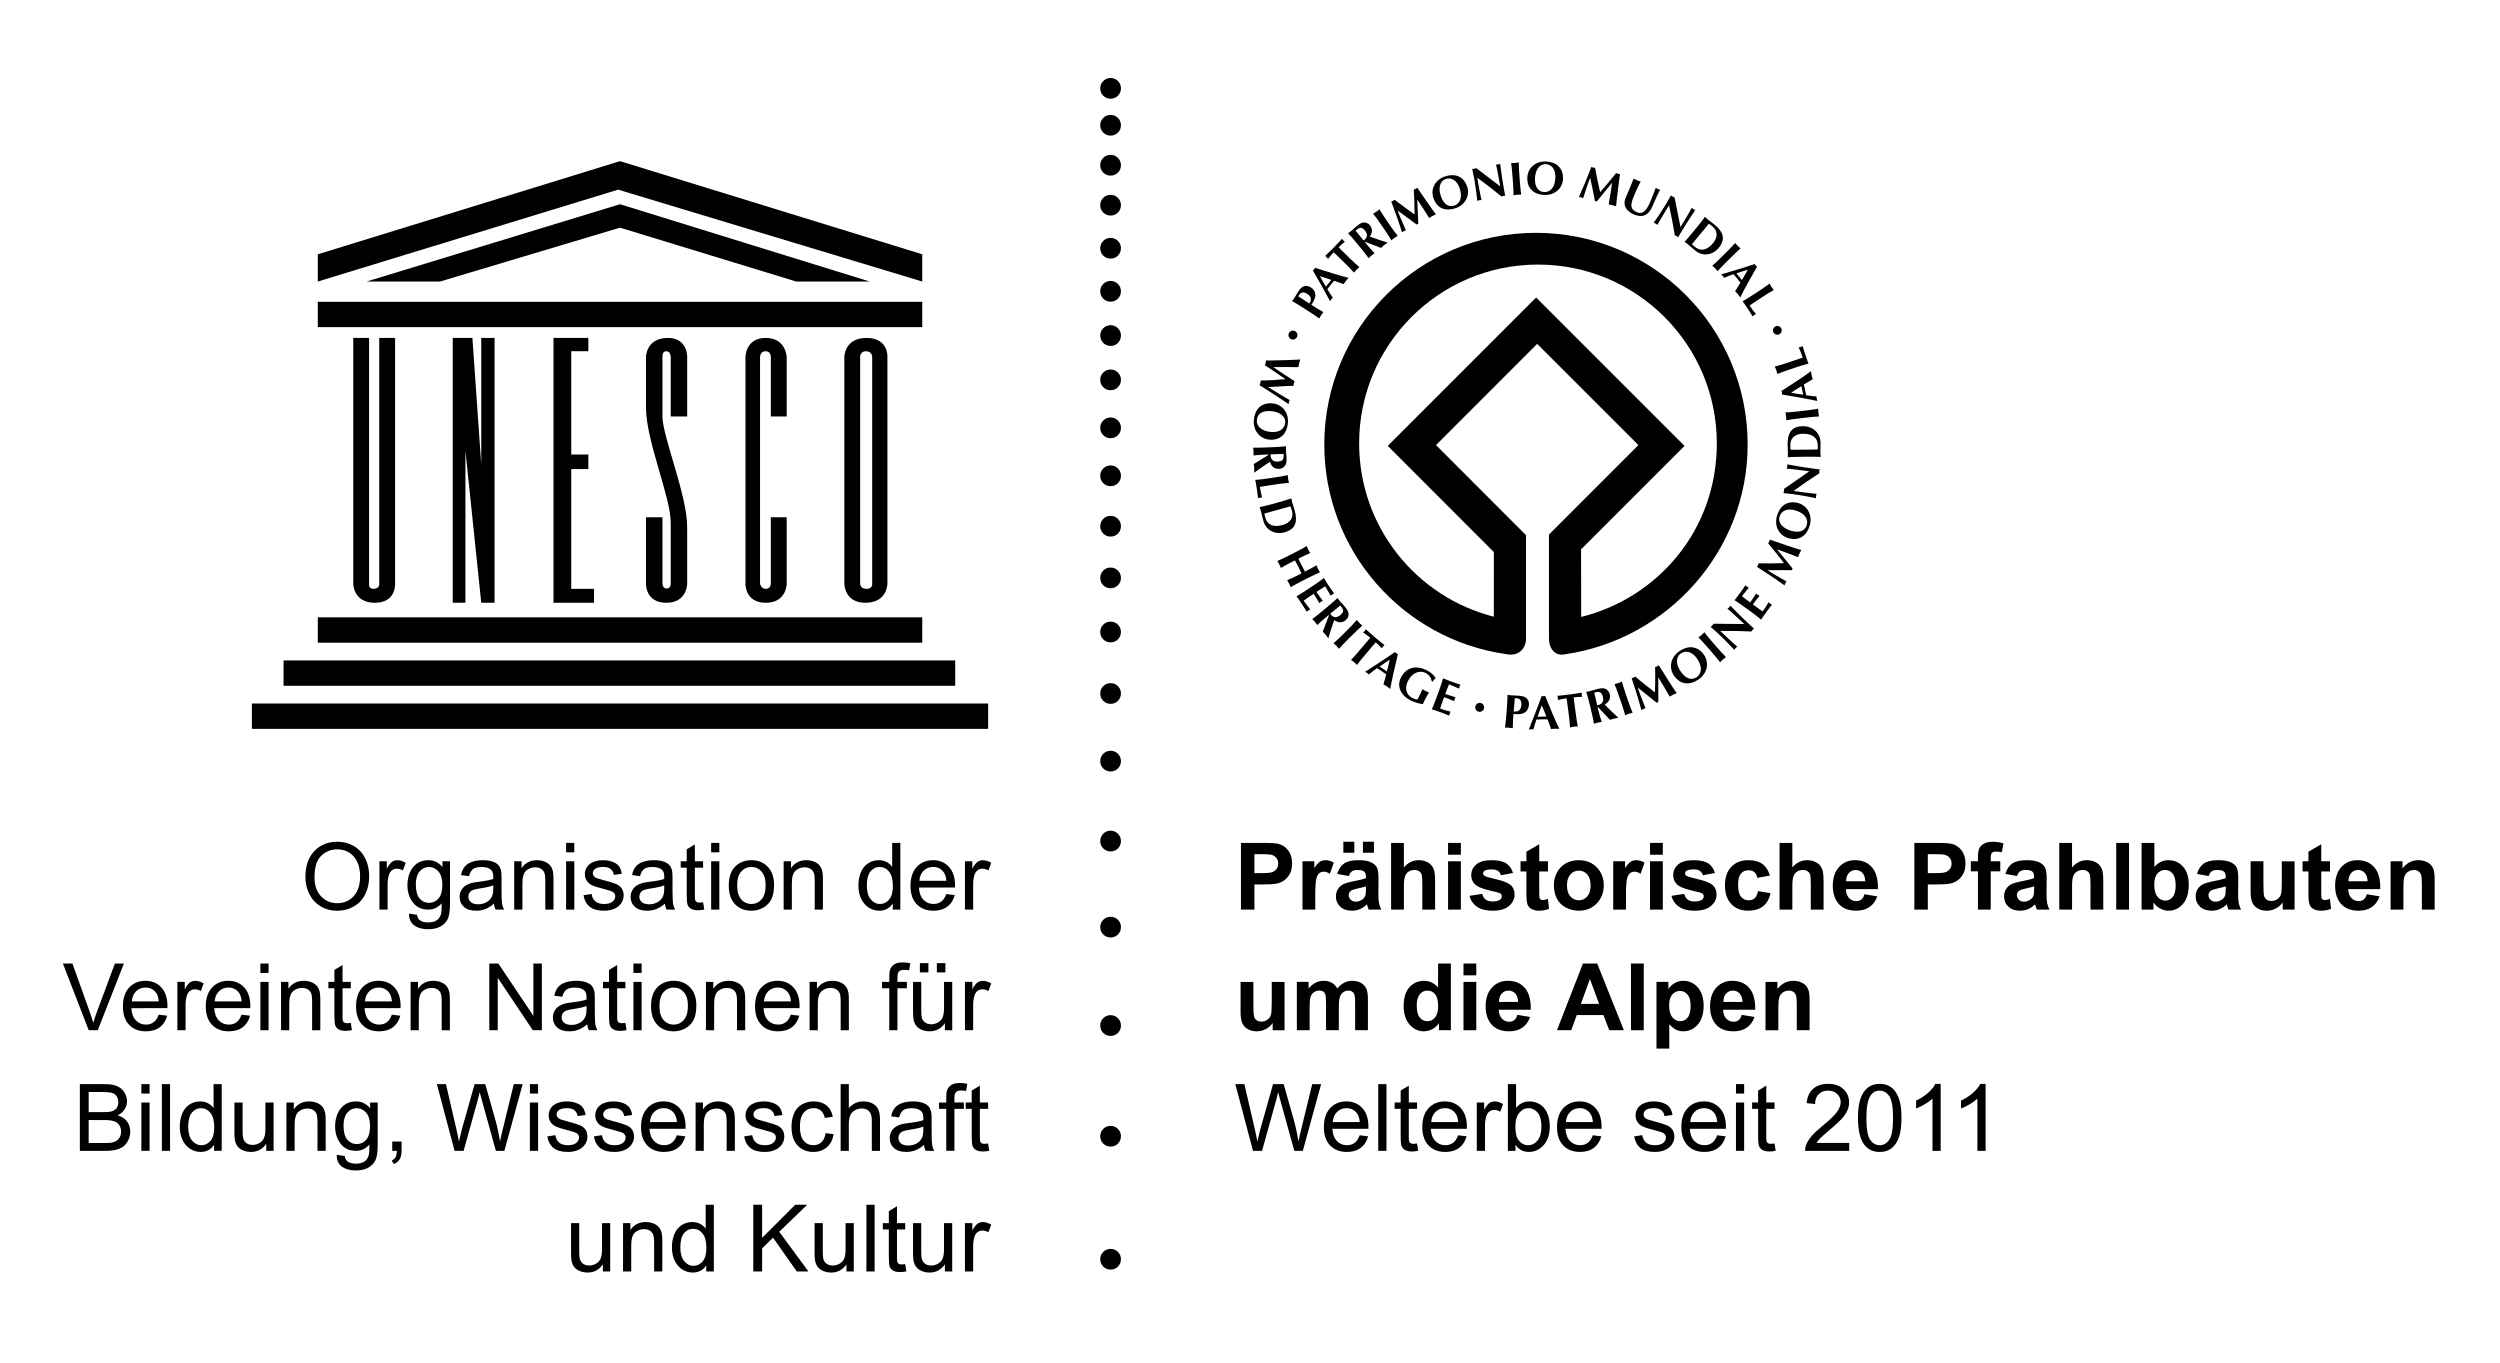 <?xml version="1.0" encoding="utf-8"?>
<!-- Generator: Adobe Illustrator 16.0.4, SVG Export Plug-In . SVG Version: 6.00 Build 0)  -->
<!DOCTYPE svg PUBLIC "-//W3C//DTD SVG 1.1//EN" "http://www.w3.org/Graphics/SVG/1.1/DTD/svg11.dtd">
<svg version="1.1" id="Ebene_1" xmlns="http://www.w3.org/2000/svg" xmlns:xlink="http://www.w3.org/1999/xlink" x="0px" y="0px"
	 width="228px" height="124.333px" viewBox="0 0 228 124.333" enable-background="new 0 0 228 124.333" xml:space="preserve">
<g>
	<g>
		<path d="M56.431,14.753"/>
		<g>
			<rect x="28.983" y="56.302" width="55.127" height="2.311"/>
			<path d="M56.544,57.457"/>
		</g>
		<g>
			<rect x="25.862" y="60.232" width="61.253" height="2.311"/>
			<path d="M56.49,61.386"/>
		</g>
		<g>
			<rect x="22.971" y="64.16" width="67.148" height="2.312"/>
			<path d="M56.544,65.318"/>
		</g>
		<g>
			<rect x="28.983" y="27.523" width="55.127" height="2.312"/>
			<path d="M56.544,28.679"/>
		</g>
		<polygon points="40.134,25.675 56.544,20.763 72.611,25.675 79.314,25.675 56.544,18.625 33.43,25.675 		"/>
		<polygon points="28.983,25.675 56.373,17.296 84.11,25.675 84.11,23.191 56.544,14.697 28.983,23.191 		"/>
		<path d="M32.218,53.24c0,0,0,1.732,1.964,1.732c1.965,0,1.85-1.732,1.85-1.732V30.818h-1.446v22.479c0,0,0,0.406-0.518,0.406
			c-0.521,0-0.406-0.521-0.406-0.521V30.818h-1.443V53.24z"/>
		<polygon points="41.291,54.972 42.446,54.972 42.446,41.105 43.89,54.972 45.103,54.972 45.103,30.818 43.89,30.818 43.89,42.375 
			43.083,30.818 41.291,30.818 		"/>
		<polygon points="50.478,54.972 54.177,54.972 54.177,53.703 52.097,53.703 52.097,42.779 53.657,42.779 53.657,41.451 
			52.097,41.451 52.097,32.031 53.657,32.031 53.657,30.818 50.478,30.818 		"/>
		<path d="M71.746,37.982v-5.43c0,0-0.059-1.734-1.91-1.734c-1.849,0-1.849,1.734-1.849,1.734V53.24c0,0-0.059,1.732,1.849,1.732
			c1.91,0,1.91-1.732,1.91-1.732v-6.068h-1.447v6.068c0,0,0,0.463-0.463,0.463c-0.432,0-0.519-0.463-0.519-0.463V32.552
			c0,0,0-0.521,0.519-0.521c0.463,0,0.463,0.521,0.463,0.521v5.43H71.746z"/>
		<path d="M80.932,42.458v-9.906c0,0,0.115-1.734-1.907-1.734c-2.021,0-2.021,1.734-2.021,1.734V53.24c0,0,0,1.732,1.907,1.732
			c2.021,0,2.021-1.732,2.021-1.732V45.63V42.458z M79.545,53.24c0,0,0.056,0.463-0.521,0.463c-0.579,0-0.579-0.463-0.579-0.463
			V32.552c0,0,0-0.521,0.521-0.521c0.578,0,0.578,0.521,0.578,0.521V53.24z"/>
		<path d="M61.17,53.24c0,0,0,0.463-0.378,0.432c-0.375-0.027-0.375-0.432-0.375-0.432v-6.068h-1.502v6.068
			c0,0-0.06,1.732,1.849,1.732c1.907,0,1.907-1.732,1.907-1.732v-4.277c0,0,0,0.232-0.003-0.949
			c-0.003-2.836-2.251-8.238-2.253-10.029c0-0.232,0.002-0.463,0.002-0.463v-4.969c0,0-0.057-0.521,0.347-0.521
			c0.406,0,0.406,0.521,0.406,0.521v5.43h1.501v-5.43c0,0,0.058-1.793-1.848-1.734c-1.908,0.057-1.908,1.734-1.908,1.734v3.611
			c0,0,0,0.635,0,1.012c0,3.033,2.255,8.146,2.255,10.486c0,1.533,0,0.551,0,0.551V53.24z"/>
	</g>
	<g>
		<path d="M118.852,28.072c-0.402-0.256-0.684-0.43-1.016-0.611c0.059-0.07,0.129-0.162,0.207-0.281
			c0.105-0.166,0.205-0.361,0.318-0.533c0.215-0.338,0.383-0.479,0.545-0.535c0.223-0.068,0.418-0.045,0.631,0.09
			c0.549,0.352,0.52,0.883,0.176,1.416l-0.117,0.182c0.359,0.23,0.719,0.459,1.1,0.664c-0.059,0.074-0.133,0.164-0.207,0.279
			c-0.082,0.121-0.131,0.225-0.174,0.309c-0.303-0.223-0.576-0.41-0.977-0.668L118.852,28.072L118.852,28.072z M118.5,26.88
			c-0.035,0.053-0.07,0.107-0.092,0.146c0.336,0.223,0.672,0.441,1.004,0.656c0.152-0.242,0.281-0.582-0.184-0.875
			C118.861,26.572,118.631,26.671,118.5,26.88L118.5,26.88z"/>
		<path d="M122.998,25.339c-0.094,0.098-0.174,0.188-0.252,0.279c-0.076,0.094-0.141,0.195-0.211,0.297
			c-0.279-0.109-0.572-0.215-0.865-0.311c-0.117,0.137-0.232,0.277-0.348,0.42c-0.092,0.117-0.18,0.234-0.27,0.354
			c0.156,0.271,0.328,0.523,0.504,0.771c-0.045,0.047-0.098,0.088-0.139,0.143s-0.072,0.111-0.115,0.182
			c-0.24-0.457-1.033-1.904-1.57-2.799c0.045-0.037,0.084-0.07,0.119-0.113c0.035-0.041,0.057-0.092,0.084-0.139
			C120.922,24.744,122.25,25.162,122.998,25.339L122.998,25.339z M121.414,25.525c-0.352-0.121-0.689-0.236-1.035-0.336
			c0.17,0.322,0.354,0.635,0.545,0.947L121.414,25.525L121.414,25.525z"/>
		<path d="M121.904,23.267c-0.119-0.113-0.225-0.223-0.279-0.254c-0.113,0.119-0.348,0.395-0.508,0.598
			c-0.035-0.055-0.07-0.1-0.115-0.148c-0.047-0.045-0.096-0.082-0.152-0.115c0.281-0.27,0.422-0.402,0.793-0.775
			c0.371-0.379,0.496-0.523,0.742-0.793c0.035,0.055,0.078,0.102,0.121,0.146c0.043,0.043,0.092,0.08,0.146,0.117
			c-0.182,0.141-0.449,0.383-0.568,0.504c0.035,0.047,0.145,0.156,0.26,0.268l0.76,0.746c0.344,0.334,0.588,0.557,0.875,0.801
			c-0.072,0.062-0.164,0.135-0.264,0.236c-0.098,0.1-0.168,0.193-0.227,0.266c-0.248-0.281-0.482-0.516-0.822-0.852L121.904,23.267
			L121.904,23.267z"/>
		<path d="M124.498,22.052l-0.029,0.021l0.113,0.137c0.303,0.369,0.518,0.619,0.779,0.891c-0.078,0.053-0.18,0.115-0.285,0.209
			c-0.111,0.088-0.191,0.172-0.26,0.236c-0.219-0.305-0.422-0.566-0.723-0.936l-0.369-0.447c-0.305-0.371-0.52-0.617-0.779-0.893
			c0.082-0.053,0.176-0.117,0.283-0.207c0.119-0.096,0.248-0.229,0.475-0.416c0.334-0.271,0.479-0.344,0.658-0.354
			c0.213-0.016,0.416,0.061,0.576,0.256c0.26,0.322,0.242,0.678-0.012,1.027c0.518,0.199,1.078,0.369,1.623,0.545
			c-0.107,0.074-0.209,0.143-0.311,0.227c-0.1,0.084-0.193,0.178-0.287,0.264L124.498,22.052L124.498,22.052z M123.625,21.027
			c0.24,0.307,0.484,0.604,0.727,0.904c0.033-0.018,0.057-0.033,0.078-0.051c0.291-0.238,0.316-0.531,0.059-0.842
			C124.172,20.648,123.982,20.734,123.625,21.027L123.625,21.027z"/>
		<path d="M125.924,20.443c-0.268-0.396-0.461-0.662-0.695-0.957c0.084-0.047,0.184-0.102,0.301-0.182s0.207-0.152,0.275-0.213
			c0.193,0.32,0.371,0.598,0.641,0.992l0.328,0.48c0.273,0.393,0.465,0.66,0.699,0.955c-0.084,0.045-0.186,0.1-0.299,0.178
			c-0.123,0.082-0.205,0.158-0.281,0.219c-0.191-0.326-0.369-0.602-0.639-0.998L125.924,20.443L125.924,20.443z"/>
		<path d="M127.469,19.207c0.221,0.613,0.49,1.205,0.752,1.795c-0.066,0.02-0.131,0.043-0.188,0.074
			c-0.061,0.033-0.113,0.07-0.168,0.111c-0.297-0.951-0.635-1.887-0.984-2.809c0.059-0.02,0.109-0.037,0.16-0.062
			c0.051-0.029,0.102-0.064,0.145-0.098c0.592,0.451,1.27,0.955,1.822,1.342c0.002-0.721-0.027-1.525-0.07-2.27
			c0.057-0.02,0.117-0.039,0.168-0.068c0.055-0.027,0.105-0.062,0.152-0.098c0.559,0.814,1.324,1.947,1.701,2.43
			c-0.109,0.043-0.217,0.088-0.318,0.145c-0.104,0.051-0.203,0.115-0.305,0.184c-0.303-0.514-0.707-1.119-1.074-1.67l-0.008,0.002
			c0.023,0.734,0.057,1.461,0.094,2.193c-0.031,0.004-0.053,0.016-0.078,0.029c-0.023,0.012-0.047,0.027-0.066,0.043
			c-0.568-0.428-1.143-0.855-1.729-1.277L127.469,19.207L127.469,19.207z"/>
		<path d="M131.781,16.091c0.859-0.293,1.689-0.053,2.023,0.92c0.271,0.799-0.148,1.668-1.051,1.975
			c-0.848,0.287-1.688,0.088-2.027-0.924C130.453,17.269,130.846,16.406,131.781,16.091L131.781,16.091z M131.852,16.326
			c-0.553,0.184-0.689,0.854-0.449,1.549c0.291,0.859,0.785,1.023,1.24,0.871c0.482-0.164,0.771-0.715,0.473-1.594
			C132.873,16.455,132.371,16.148,131.852,16.326L131.852,16.326z"/>
		<path d="M134.264,15.402c0.066,0.004,0.127,0,0.191-0.012c0.064-0.01,0.125-0.031,0.186-0.053
			c0.725,0.559,1.447,1.113,2.184,1.668c-0.121-0.666-0.328-1.811-0.389-1.994c0.062,0.002,0.127,0,0.193-0.014
			c0.062-0.012,0.123-0.031,0.182-0.053c0.156,1.234,0.256,1.793,0.457,2.906c-0.061,0-0.115,0-0.174,0.016
			c-0.057,0.012-0.115,0.027-0.162,0.049c-0.697-0.576-1.436-1.148-2.205-1.709c0.049,0.316,0.115,0.664,0.172,0.98
			c0.121,0.672,0.178,0.902,0.217,1.059c-0.07,0-0.141,0.002-0.205,0.014c-0.062,0.012-0.125,0.031-0.186,0.057
			c-0.002-0.129-0.135-1.221-0.289-2.078C134.369,15.857,134.303,15.607,134.264,15.402L134.264,15.402z"/>
		<path d="M137.936,16.046c-0.035-0.477-0.064-0.803-0.123-1.176c0.102,0.002,0.209,0.006,0.352-0.004
			c0.143-0.014,0.254-0.035,0.35-0.051c0.004,0.377,0.016,0.703,0.053,1.184l0.043,0.576c0.039,0.477,0.07,0.803,0.123,1.176
			c-0.096,0-0.213-0.008-0.352,0.008c-0.139,0.01-0.252,0.031-0.344,0.047c-0.008-0.375-0.023-0.705-0.057-1.182L137.936,16.046
			L137.936,16.046z"/>
		<path d="M140.98,14.728c0.908,0.029,1.6,0.549,1.568,1.574c-0.027,0.846-0.727,1.51-1.684,1.479
			c-0.896-0.029-1.605-0.512-1.572-1.582C139.32,15.359,139.99,14.697,140.98,14.728L140.98,14.728z M140.959,14.97
			c-0.584-0.02-0.941,0.555-0.969,1.293c-0.029,0.908,0.381,1.238,0.857,1.254c0.508,0.016,0.975-0.396,1.004-1.324
			C141.877,15.451,141.512,14.986,140.959,14.97L140.959,14.97z"/>
		<path d="M145.016,16.23c-0.238,0.604-0.432,1.225-0.629,1.84c-0.064-0.029-0.131-0.053-0.191-0.07
			c-0.068-0.016-0.133-0.02-0.199-0.027c0.406-0.91,0.783-1.826,1.137-2.754c0.055,0.031,0.102,0.053,0.164,0.066
			c0.055,0.012,0.109,0.018,0.172,0.02c0.135,0.736,0.303,1.561,0.463,2.217c0.479-0.535,0.992-1.156,1.457-1.738
			c0.053,0.023,0.111,0.047,0.174,0.066c0.057,0.012,0.119,0.018,0.178,0.02c-0.127,0.977-0.314,2.34-0.352,2.947
			c-0.109-0.041-0.219-0.078-0.332-0.105c-0.109-0.025-0.232-0.049-0.348-0.062c0.111-0.586,0.215-1.307,0.311-1.965l-0.008-0.002
			c-0.471,0.564-0.936,1.129-1.395,1.697c-0.021-0.014-0.049-0.027-0.076-0.029c-0.025-0.008-0.055-0.01-0.08-0.012
			c-0.137-0.697-0.279-1.402-0.434-2.105L145.016,16.23L145.016,16.23z"/>
		<path d="M148.266,18.023c0.176-0.422,0.271-0.633,0.391-0.916c0.176-0.418,0.279-0.686,0.324-0.818
			c0.104,0.055,0.209,0.109,0.318,0.154c0.105,0.043,0.219,0.084,0.33,0.119c-0.268,0.488-0.443,0.896-0.635,1.354
			c-0.404,0.959-0.193,1.232,0.316,1.447c0.631,0.266,0.957-0.4,1.266-1.131c0.152-0.361,0.291-0.725,0.428-1.096
			c0.062,0.039,0.125,0.074,0.191,0.104c0.064,0.029,0.133,0.047,0.203,0.064c-0.121,0.221-0.383,0.775-0.672,1.455
			c-0.381,0.912-0.939,1.123-1.703,0.803C148.352,19.279,147.953,18.763,148.266,18.023L148.266,18.023z"/>
		<path d="M152.393,17.82c0.051,0.041,0.1,0.082,0.158,0.115c0.053,0.033,0.111,0.059,0.17,0.082
			c0.18,0.896,0.355,1.787,0.541,2.695c0.352-0.582,0.947-1.578,1.021-1.756c0.051,0.043,0.098,0.084,0.156,0.117
			c0.055,0.031,0.111,0.059,0.174,0.08c-0.699,1.027-0.99,1.514-1.576,2.488c-0.049-0.043-0.086-0.08-0.141-0.111
			c-0.049-0.029-0.104-0.049-0.152-0.066c-0.145-0.893-0.32-1.807-0.529-2.736c-0.172,0.268-0.354,0.572-0.52,0.846
			c-0.354,0.584-0.463,0.797-0.535,0.939c-0.053-0.049-0.104-0.09-0.162-0.121c-0.055-0.035-0.113-0.062-0.178-0.084
			c0.082-0.096,0.705-1.008,1.156-1.752C152.172,18.226,152.289,17.998,152.393,17.82L152.393,17.82z"/>
		<path d="M154.77,20.712c0.303-0.371,0.504-0.631,0.719-0.938c0.068,0.066,0.148,0.148,0.26,0.24
			c0.145,0.117,0.318,0.23,0.611,0.469c0.748,0.619,1.072,1.281,0.393,2.115c-0.594,0.727-1.508,0.779-2.127,0.27
			c-0.332-0.268-0.543-0.471-0.711-0.607c-0.113-0.092-0.209-0.154-0.283-0.207c0.254-0.275,0.469-0.525,0.77-0.895L154.77,20.712
			L154.77,20.712z M154.828,21.632c-0.143,0.18-0.473,0.584-0.521,0.646c0.068,0.057,0.148,0.141,0.285,0.248
			c0.492,0.406,1.08,0.326,1.645-0.359c0.443-0.543,0.416-1.127-0.039-1.496c-0.158-0.133-0.244-0.191-0.355-0.264
			c-0.055,0.057-0.387,0.461-0.529,0.641L154.828,21.632L154.828,21.632z"/>
		<path d="M157.432,23.015c0.34-0.338,0.564-0.574,0.814-0.855c0.062,0.07,0.135,0.162,0.23,0.264
			c0.1,0.096,0.191,0.172,0.262,0.232c-0.285,0.246-0.52,0.471-0.859,0.809l-0.416,0.41c-0.336,0.338-0.566,0.576-0.812,0.855
			c-0.061-0.072-0.133-0.162-0.232-0.264c-0.1-0.098-0.189-0.17-0.26-0.232c0.281-0.246,0.521-0.471,0.861-0.809L157.432,23.015
			L157.432,23.015z"/>
		<path d="M158.713,27.126c-0.088-0.107-0.15-0.211-0.225-0.305c-0.078-0.09-0.17-0.176-0.248-0.266
			c0.166-0.252,0.332-0.518,0.484-0.781c-0.109-0.146-0.221-0.287-0.338-0.43c-0.094-0.115-0.191-0.221-0.291-0.338
			c-0.297,0.096-0.582,0.211-0.855,0.334c-0.039-0.059-0.068-0.115-0.113-0.168c-0.043-0.053-0.094-0.094-0.154-0.15
			c0.504-0.141,2.082-0.611,3.064-0.947c0.027,0.047,0.051,0.096,0.086,0.141c0.037,0.041,0.078,0.074,0.121,0.107
			C159.721,25.226,159.041,26.435,158.713,27.126L158.713,27.126z M158.857,25.539c0.193-0.316,0.373-0.625,0.543-0.941
			c-0.346,0.1-0.688,0.213-1.039,0.336L158.857,25.539L158.857,25.539z"/>
		<path d="M160.416,26.537c0.396-0.26,0.668-0.449,0.967-0.678c0.043,0.084,0.1,0.188,0.174,0.305
			c0.078,0.117,0.15,0.207,0.211,0.281c-0.326,0.186-0.609,0.359-1.008,0.617l-0.484,0.322c-0.264,0.174-0.533,0.352-0.715,0.479
			c0.174,0.27,0.371,0.531,0.582,0.785c-0.055,0.027-0.096,0.043-0.172,0.092c-0.072,0.049-0.104,0.08-0.141,0.113
			c-0.084-0.129-0.178-0.307-0.395-0.635c-0.379-0.582-0.455-0.67-0.51-0.744c0.324-0.184,0.605-0.355,1.006-0.619L160.416,26.537
			L160.416,26.537z"/>
		<path d="M162.455,29.955c0.094,0.199,0.012,0.438-0.189,0.533c-0.197,0.094-0.436,0.01-0.533-0.186
			c-0.094-0.203-0.008-0.441,0.189-0.539C162.121,29.671,162.361,29.753,162.455,29.955L162.455,29.955z"/>
		<path d="M118.287,30.728c-0.094,0.205-0.336,0.295-0.543,0.205c-0.203-0.098-0.293-0.34-0.203-0.543
			c0.1-0.207,0.334-0.299,0.541-0.205C118.291,30.281,118.381,30.521,118.287,30.728L118.287,30.728z"/>
		<path d="M117.227,34.574c-0.523-0.352-1.332-0.932-1.879-1.268c0.029-0.066,0.062-0.135,0.078-0.207
			c0.02-0.072,0.023-0.15,0.035-0.223c0.787,0.012,2.932-0.07,3.125-0.086c-0.041,0.119-0.082,0.236-0.109,0.35
			c-0.029,0.115-0.053,0.227-0.07,0.344c-0.764-0.016-1.639-0.012-2.27-0.006l-0.004,0.01c0.645,0.434,1.572,1.061,1.938,1.283
			c-0.033,0.066-0.061,0.133-0.078,0.207c-0.016,0.07-0.027,0.141-0.031,0.211c-0.395-0.02-1.705,0.102-2.305,0.107l-0.002,0.01
			c0.65,0.4,1.65,1.018,1.965,1.184c-0.027,0.055-0.053,0.115-0.068,0.17c-0.016,0.064-0.025,0.129-0.029,0.197
			c-0.295-0.199-1.791-1.209-2.652-1.721c0.027-0.068,0.059-0.139,0.076-0.209c0.02-0.072,0.027-0.15,0.035-0.227
			c0.74,0,1.486-0.051,2.246-0.121V34.574L117.227,34.574z"/>
		<path d="M117.457,38.593c-0.086,0.92-0.652,1.598-1.697,1.502c-0.859-0.076-1.494-0.826-1.408-1.795
			c0.084-0.914,0.621-1.609,1.701-1.512C116.906,36.869,117.543,37.585,117.457,38.593L117.457,38.593z M117.209,38.558
			c0.057-0.594-0.512-0.994-1.26-1.062c-0.922-0.084-1.279,0.314-1.324,0.799c-0.049,0.523,0.348,1.014,1.291,1.102
			C116.662,39.462,117.16,39.119,117.209,38.558L117.209,38.558z"/>
		<path d="M115.697,41.482v-0.037l-0.18,0.006c-0.482,0.021-0.818,0.043-1.201,0.088c0.006-0.096,0.016-0.215,0.006-0.357
			c-0.006-0.145-0.023-0.262-0.039-0.357c0.387,0.01,0.721,0.002,1.207-0.018l0.59-0.023c0.486-0.023,0.82-0.045,1.205-0.088
			c-0.004,0.094-0.014,0.213-0.006,0.357c0.006,0.156,0.033,0.34,0.051,0.639c0.014,0.439-0.018,0.6-0.121,0.758
			c-0.115,0.18-0.303,0.295-0.557,0.309c-0.426,0.018-0.703-0.217-0.83-0.643c-0.479,0.301-0.963,0.654-1.439,0.992
			c0.004-0.131,0.012-0.264,0.006-0.395c-0.006-0.129-0.025-0.264-0.039-0.395L115.697,41.482L115.697,41.482z M117.066,41.394
			c-0.396,0.012-0.789,0.023-1.184,0.041c-0.002,0.033-0.008,0.062-0.002,0.096c0.014,0.381,0.238,0.584,0.646,0.562
			C117.039,42.07,117.086,41.869,117.066,41.394L117.066,41.394z"/>
		<path d="M116.256,43.542c0.486-0.072,0.814-0.129,1.188-0.213c0.008,0.098,0.014,0.215,0.031,0.357
			c0.025,0.139,0.057,0.254,0.078,0.348c-0.385,0.031-0.717,0.07-1.197,0.146l-0.588,0.082c-0.318,0.051-0.643,0.104-0.867,0.141
			c0.049,0.324,0.117,0.652,0.205,0.977c-0.062,0-0.105-0.002-0.197,0.014c-0.092,0.012-0.133,0.029-0.182,0.045
			c-0.02-0.156-0.033-0.361-0.09-0.758c-0.107-0.699-0.135-0.816-0.16-0.91c0.383-0.027,0.715-0.068,1.197-0.141L116.256,43.542
			L116.256,43.542z"/>
		<path d="M116.617,45.806c0.469-0.133,0.789-0.23,1.152-0.355c0.018,0.094,0.039,0.213,0.074,0.352
			c0.051,0.184,0.131,0.381,0.232,0.754c0.266,0.955,0.139,1.695-0.92,1.988c-0.924,0.258-1.713-0.238-1.932-1.025
			c-0.113-0.422-0.176-0.711-0.234-0.932c-0.039-0.137-0.082-0.246-0.117-0.338c0.377-0.074,0.703-0.158,1.176-0.287L116.617,45.806
			L116.617,45.806z M116.125,46.609c-0.225,0.064-0.738,0.205-0.816,0.23c0.02,0.086,0.039,0.201,0.09,0.373
			c0.172,0.629,0.711,0.912,1.582,0.668c0.691-0.188,1.012-0.689,0.854-1.266c-0.059-0.201-0.094-0.305-0.143-0.434
			c-0.082,0.021-0.592,0.16-0.82,0.221L116.125,46.609L116.125,46.609z"/>
		<path d="M118.697,52.289c-0.098-0.203-0.184-0.4-0.283-0.598c-0.102-0.195-0.209-0.387-0.318-0.584l-0.221,0.115
			c-0.436,0.221-0.729,0.379-1.057,0.576c-0.039-0.088-0.078-0.199-0.145-0.328c-0.064-0.129-0.127-0.229-0.182-0.307
			c0.355-0.152,0.658-0.295,1.092-0.516l0.527-0.27c0.439-0.219,0.729-0.381,1.061-0.578c0.033,0.09,0.08,0.199,0.139,0.328
			c0.068,0.131,0.131,0.229,0.182,0.309c-0.348,0.148-0.652,0.293-1.078,0.514c0.062,0.129,0.152,0.32,0.291,0.594
			c0.141,0.279,0.227,0.438,0.305,0.584c0.432-0.219,0.725-0.379,1.053-0.572c0.035,0.092,0.076,0.199,0.143,0.326
			c0.066,0.131,0.131,0.229,0.182,0.311c-0.355,0.15-0.654,0.293-1.094,0.514l-0.525,0.27c-0.434,0.221-0.73,0.379-1.062,0.576
			c-0.033-0.09-0.072-0.199-0.139-0.326c-0.064-0.131-0.129-0.229-0.182-0.311c0.355-0.15,0.658-0.293,1.092-0.512L118.697,52.289
			L118.697,52.289z"/>
		<path d="M119.756,53.417c0.406-0.27,0.68-0.465,0.982-0.701c0.139,0.213,0.271,0.445,0.41,0.656
			c0.236,0.354,0.451,0.654,0.529,0.744c-0.049,0.021-0.096,0.043-0.164,0.09c-0.076,0.051-0.1,0.076-0.152,0.121
			c-0.166-0.287-0.434-0.736-0.504-0.848c-0.281,0.158-0.535,0.332-0.803,0.514c0.217,0.309,0.383,0.535,0.582,0.803
			c-0.094,0.039-0.129,0.055-0.178,0.088c-0.039,0.027-0.064,0.057-0.133,0.119c-0.164-0.289-0.334-0.568-0.518-0.844
			c-0.154,0.102-0.311,0.203-0.471,0.307c-0.148,0.102-0.303,0.211-0.441,0.314c0.184,0.271,0.385,0.539,0.602,0.797
			c-0.057,0.025-0.096,0.045-0.17,0.092c-0.076,0.055-0.109,0.086-0.145,0.121c-0.088-0.133-0.188-0.312-0.41-0.645
			c-0.393-0.59-0.471-0.68-0.533-0.756c0.336-0.191,0.617-0.371,1.021-0.643L119.756,53.417L119.756,53.417z"/>
		<path d="M121.199,56.125l-0.025-0.031l-0.139,0.111c-0.373,0.314-0.629,0.533-0.9,0.801c-0.057-0.08-0.123-0.176-0.213-0.289
			c-0.094-0.109-0.18-0.189-0.244-0.26c0.309-0.227,0.57-0.434,0.945-0.744l0.455-0.383c0.373-0.311,0.627-0.531,0.906-0.797
			c0.051,0.08,0.115,0.178,0.211,0.285c0.098,0.123,0.234,0.252,0.426,0.477c0.281,0.34,0.35,0.49,0.367,0.676
			c0.016,0.215-0.059,0.422-0.258,0.586c-0.326,0.271-0.691,0.256-1.047-0.006c-0.201,0.529-0.369,1.102-0.545,1.662
			c-0.076-0.107-0.15-0.215-0.232-0.316c-0.086-0.1-0.182-0.193-0.27-0.289L121.199,56.125L121.199,56.125z M122.232,55.222
			c-0.309,0.246-0.613,0.498-0.916,0.75c0.02,0.029,0.035,0.057,0.055,0.078c0.248,0.293,0.543,0.316,0.857,0.055
			C122.623,55.777,122.535,55.587,122.232,55.222L122.232,55.222z"/>
		<path d="M122.91,57.425c0.346-0.346,0.578-0.586,0.828-0.879c0.064,0.078,0.139,0.17,0.24,0.271
			c0.1,0.102,0.191,0.176,0.268,0.236c-0.295,0.256-0.535,0.484-0.879,0.828l-0.422,0.416c-0.346,0.346-0.576,0.588-0.826,0.877
			c-0.062-0.076-0.135-0.166-0.238-0.271c-0.102-0.098-0.193-0.174-0.266-0.234c0.289-0.252,0.529-0.484,0.879-0.826L122.91,57.425
			L122.91,57.425z"/>
		<path d="M124.721,58.455c0.105-0.127,0.209-0.246,0.24-0.301c-0.129-0.109-0.428-0.326-0.646-0.473
			c0.053-0.041,0.098-0.084,0.139-0.133c0.045-0.051,0.078-0.102,0.107-0.164c0.297,0.268,0.439,0.4,0.852,0.752
			c0.414,0.35,0.566,0.467,0.859,0.697c-0.053,0.039-0.1,0.08-0.141,0.131c-0.043,0.051-0.072,0.102-0.105,0.166
			c-0.16-0.18-0.426-0.434-0.557-0.547c-0.045,0.041-0.143,0.16-0.254,0.287l-0.703,0.832c-0.314,0.373-0.529,0.631-0.754,0.943
			c-0.066-0.07-0.148-0.158-0.256-0.25c-0.111-0.09-0.207-0.156-0.289-0.213c0.268-0.275,0.49-0.523,0.803-0.898L124.721,58.455
			L124.721,58.455z"/>
		<path d="M126.791,62.835c-0.109-0.086-0.201-0.164-0.303-0.234c-0.102-0.066-0.217-0.129-0.318-0.191
			c0.092-0.295,0.178-0.6,0.256-0.904c-0.154-0.109-0.305-0.213-0.457-0.32c-0.129-0.09-0.254-0.168-0.379-0.25
			c-0.262,0.18-0.512,0.371-0.748,0.572c-0.053-0.045-0.098-0.094-0.154-0.135c-0.059-0.037-0.119-0.062-0.199-0.1
			c0.455-0.283,1.861-1.195,2.73-1.805c0.041,0.037,0.078,0.078,0.127,0.109c0.043,0.031,0.096,0.051,0.145,0.074
			C127.244,60.681,126.918,62.062,126.791,62.835L126.791,62.835z M126.482,61.236c0.096-0.363,0.189-0.717,0.264-1.072
			c-0.309,0.195-0.615,0.406-0.92,0.623L126.482,61.236L126.482,61.236z"/>
		<path d="M130.578,62.15c-0.047-0.316-0.215-0.598-0.568-0.777c-0.482-0.246-1.184-0.094-1.596,0.721
			c-0.316,0.617-0.207,1.256,0.391,1.562c0.135,0.062,0.375,0.154,0.459,0.143c0.047-0.057,0.096-0.152,0.146-0.266
			c0.217-0.418,0.283-0.607,0.318-0.684c0.049,0.037,0.117,0.086,0.275,0.166c0.184,0.096,0.27,0.127,0.326,0.143
			c-0.061,0.068-0.238,0.387-0.365,0.635c-0.082,0.162-0.184,0.371-0.203,0.434c-0.385-0.072-0.781-0.184-1.125-0.355
			c-0.891-0.455-1.275-1.289-0.871-2.078c0.5-0.986,1.445-1.127,2.357-0.666c0.396,0.201,0.611,0.42,0.818,0.709
			c-0.111,0.111-0.219,0.221-0.314,0.342L130.578,62.15L130.578,62.15z"/>
		<path d="M131.23,63.011c0.168-0.459,0.27-0.775,0.377-1.148c0.238,0.094,0.48,0.199,0.723,0.287c0.4,0.145,0.746,0.26,0.863,0.289
			c-0.027,0.047-0.055,0.092-0.078,0.166c-0.033,0.086-0.039,0.127-0.055,0.191c-0.305-0.135-0.781-0.342-0.908-0.387
			c-0.125,0.295-0.234,0.588-0.344,0.885c0.361,0.121,0.625,0.209,0.941,0.303c-0.047,0.09-0.066,0.127-0.088,0.18
			c-0.012,0.045-0.02,0.084-0.041,0.174c-0.301-0.135-0.602-0.262-0.912-0.373c-0.064,0.172-0.133,0.346-0.197,0.52
			c-0.062,0.174-0.119,0.354-0.172,0.52c0.307,0.113,0.629,0.211,0.959,0.287c-0.031,0.053-0.055,0.094-0.086,0.178
			c-0.031,0.086-0.035,0.127-0.047,0.184c-0.146-0.059-0.334-0.145-0.709-0.283c-0.666-0.242-0.785-0.27-0.875-0.291
			c0.156-0.354,0.279-0.668,0.447-1.127L131.23,63.011L131.23,63.011z"/>
		<path d="M135.035,64.111c0.219,0.047,0.355,0.264,0.314,0.488c-0.053,0.219-0.27,0.357-0.486,0.311
			c-0.223-0.047-0.359-0.268-0.311-0.484C134.6,64.203,134.816,64.064,135.035,64.111L135.035,64.111z"/>
		<path d="M137.426,64.572c0.041-0.484,0.057-0.82,0.059-1.205c0.092,0.018,0.213,0.039,0.354,0.049
			c0.201,0.014,0.426,0.014,0.637,0.029c0.41,0.031,0.613,0.111,0.74,0.234c0.174,0.166,0.246,0.35,0.223,0.605
			c-0.049,0.666-0.541,0.895-1.186,0.844l-0.223-0.02c-0.035,0.436-0.062,0.869-0.066,1.307c-0.092-0.016-0.211-0.037-0.354-0.049
			s-0.264-0.01-0.357-0.006c0.053-0.383,0.09-0.715,0.127-1.199L137.426,64.572L137.426,64.572z M138.33,63.683
			c-0.066-0.008-0.129-0.014-0.18-0.014c-0.037,0.408-0.072,0.818-0.105,1.223c0.291,0.023,0.662-0.029,0.703-0.59
			C138.781,63.861,138.584,63.699,138.33,63.683L138.33,63.683z"/>
		<path d="M142.207,66.468c-0.143-0.004-0.26-0.014-0.383-0.01c-0.125,0-0.248,0.018-0.373,0.029
			c-0.096-0.295-0.201-0.592-0.318-0.883c-0.188,0-0.373,0-0.555,0.002c-0.156,0.006-0.303,0.012-0.455,0.021
			c-0.109,0.297-0.199,0.598-0.277,0.896c-0.07-0.004-0.133-0.018-0.203-0.016c-0.068,0-0.135,0.016-0.217,0.027
			c0.201-0.488,0.816-2.053,1.17-3.055c0.053,0.006,0.109,0.016,0.164,0.016s0.109-0.016,0.164-0.021
			C141.318,64.457,141.859,65.767,142.207,66.468L142.207,66.468z M141.025,65.349c-0.133-0.35-0.266-0.689-0.416-1.025
			c-0.133,0.344-0.264,0.688-0.381,1.045L141.025,65.349L141.025,65.349z"/>
		<path d="M142.926,64.058c-0.02-0.162-0.043-0.32-0.064-0.375c-0.166,0.023-0.525,0.094-0.783,0.158
			c0.008-0.068,0.008-0.127-0.002-0.193c-0.012-0.064-0.025-0.127-0.049-0.188c0.398-0.039,0.59-0.055,1.127-0.125
			c0.533-0.068,0.729-0.104,1.096-0.164c-0.004,0.066-0.006,0.127,0.002,0.191c0.006,0.066,0.023,0.125,0.047,0.188
			c-0.236,0-0.605,0.021-0.779,0.045c0,0.062,0.023,0.217,0.043,0.383l0.141,1.078c0.062,0.482,0.115,0.814,0.191,1.191
			c-0.098,0.004-0.213,0.006-0.359,0.023c-0.141,0.02-0.258,0.049-0.35,0.068c-0.021-0.385-0.057-0.715-0.119-1.199L142.926,64.058
			L142.926,64.058z"/>
		<path d="M145.744,64.492l-0.039,0.008l0.041,0.172c0.119,0.475,0.205,0.799,0.324,1.166c-0.096,0.01-0.209,0.027-0.357,0.061
			c-0.139,0.035-0.244,0.078-0.34,0.107c-0.066-0.379-0.133-0.705-0.25-1.178l-0.139-0.576c-0.117-0.471-0.205-0.797-0.324-1.164
			c0.098-0.014,0.215-0.027,0.354-0.062c0.15-0.039,0.332-0.104,0.617-0.174c0.428-0.105,0.592-0.105,0.768-0.037
			c0.197,0.084,0.35,0.246,0.41,0.494c0.102,0.41-0.074,0.727-0.465,0.938c0.387,0.414,0.826,0.814,1.248,1.217
			c-0.127,0.023-0.258,0.043-0.379,0.07c-0.127,0.033-0.258,0.08-0.387,0.115L145.744,64.492L145.744,64.492z M145.396,63.166
			c0.084,0.385,0.172,0.768,0.268,1.154c0.031-0.004,0.064-0.008,0.092-0.018c0.373-0.09,0.525-0.348,0.428-0.744
			C146.061,63.06,145.852,63.052,145.396,63.166L145.396,63.166z"/>
		<path d="M147.666,63.521c-0.156-0.461-0.275-0.775-0.424-1.129c0.092-0.023,0.213-0.051,0.346-0.094
			c0.137-0.051,0.242-0.102,0.332-0.137c0.102,0.371,0.201,0.688,0.355,1.152l0.195,0.561c0.158,0.459,0.27,0.775,0.422,1.131
			c-0.092,0.021-0.211,0.047-0.346,0.094c-0.137,0.043-0.244,0.096-0.33,0.137c-0.1-0.371-0.199-0.691-0.355-1.152L147.666,63.521
			L147.666,63.521z"/>
		<path d="M149.375,62.726c0.203,0.631,0.449,1.248,0.695,1.859c-0.07,0.016-0.135,0.041-0.193,0.068
			c-0.062,0.029-0.119,0.062-0.178,0.107c-0.268-0.98-0.564-1.949-0.893-2.902c0.064-0.016,0.117-0.031,0.172-0.059
			c0.055-0.023,0.102-0.059,0.15-0.096c0.586,0.488,1.252,1.027,1.803,1.443c0.033-0.732,0.033-1.553,0.018-2.314
			c0.061-0.016,0.121-0.035,0.18-0.061c0.053-0.025,0.104-0.059,0.154-0.098c0.533,0.854,1.268,2.037,1.637,2.543
			c-0.113,0.045-0.227,0.088-0.334,0.137c-0.104,0.051-0.209,0.109-0.312,0.176c-0.293-0.533-0.674-1.168-1.033-1.746l-0.004,0.006
			c-0.004,0.746-0.004,1.49,0.002,2.232c-0.023,0.008-0.055,0.018-0.078,0.031c-0.023,0.01-0.047,0.027-0.07,0.041
			c-0.562-0.459-1.131-0.92-1.709-1.373L149.375,62.726L149.375,62.726z"/>
		<path d="M153.158,59.386c0.76-0.523,1.645-0.523,2.244,0.336c0.49,0.711,0.318,1.68-0.479,2.234
			c-0.754,0.523-1.633,0.555-2.254-0.334C152.184,60.917,152.328,59.962,153.158,59.386L153.158,59.386z M153.291,59.599
			c-0.492,0.34-0.438,1.031-0.008,1.646c0.525,0.762,1.062,0.783,1.463,0.506c0.43-0.297,0.555-0.916,0.016-1.697
			C154.334,59.439,153.75,59.277,153.291,59.599L153.291,59.599z"/>
		<path d="M155.713,59.017c-0.316-0.365-0.545-0.615-0.818-0.887c0.078-0.059,0.178-0.125,0.285-0.219
			c0.105-0.098,0.189-0.184,0.256-0.252c0.232,0.307,0.447,0.566,0.764,0.934l0.391,0.447c0.318,0.367,0.547,0.615,0.818,0.887
			c-0.078,0.055-0.176,0.125-0.287,0.219c-0.107,0.096-0.186,0.182-0.25,0.25c-0.236-0.307-0.449-0.564-0.77-0.932L155.713,59.017
			L155.713,59.017z"/>
		<path d="M156.014,57.171c0.053-0.039,0.104-0.082,0.148-0.131c0.043-0.047,0.082-0.102,0.117-0.156
			c0.934,0.014,1.865,0.027,2.803,0.029c-0.506-0.473-1.371-1.279-1.537-1.391c0.057-0.039,0.107-0.082,0.152-0.129
			c0.043-0.047,0.082-0.102,0.115-0.158c0.881,0.916,1.305,1.311,2.152,2.1c-0.053,0.035-0.094,0.072-0.137,0.115
			c-0.041,0.047-0.074,0.096-0.1,0.141c-0.922-0.045-1.873-0.059-2.846-0.051c0.23,0.229,0.494,0.477,0.736,0.695
			c0.508,0.477,0.699,0.635,0.824,0.732c-0.057,0.045-0.109,0.088-0.156,0.137c-0.047,0.047-0.088,0.104-0.121,0.162
			c-0.082-0.102-0.855-0.914-1.506-1.521C156.371,57.478,156.168,57.31,156.014,57.171L156.014,57.171z"/>
		<path d="M159.18,55.423c-0.393-0.289-0.668-0.48-0.992-0.684c0.154-0.205,0.322-0.406,0.471-0.611
			c0.256-0.346,0.461-0.645,0.52-0.75c0.039,0.039,0.076,0.076,0.139,0.121c0.078,0.057,0.109,0.072,0.166,0.105
			c-0.211,0.254-0.543,0.656-0.623,0.762c0.248,0.205,0.502,0.389,0.754,0.576c0.221-0.311,0.375-0.539,0.559-0.818
			c0.068,0.074,0.096,0.102,0.141,0.133c0.043,0.029,0.078,0.047,0.16,0.088c-0.217,0.254-0.418,0.506-0.613,0.775
			c0.146,0.105,0.295,0.221,0.447,0.332c0.146,0.105,0.301,0.213,0.443,0.311c0.197-0.266,0.375-0.541,0.543-0.842
			c0.043,0.045,0.074,0.078,0.148,0.133s0.115,0.07,0.162,0.098c-0.098,0.123-0.229,0.275-0.465,0.602
			c-0.42,0.572-0.479,0.674-0.527,0.756c-0.295-0.248-0.561-0.449-0.951-0.74L159.18,55.423L159.18,55.423z"/>
		<path d="M161.217,52.013c0.551,0.365,1.133,0.686,1.709,1.008c-0.043,0.057-0.08,0.115-0.109,0.176
			c-0.029,0.064-0.047,0.125-0.068,0.193c-0.822-0.596-1.666-1.156-2.518-1.697c0.035-0.049,0.074-0.098,0.094-0.152
			c0.025-0.053,0.043-0.109,0.053-0.166c0.768,0.012,1.623,0.01,2.318-0.014c-0.439-0.592-0.957-1.232-1.443-1.811
			c0.035-0.053,0.074-0.107,0.098-0.162c0.025-0.053,0.043-0.111,0.061-0.17c0.953,0.328,2.271,0.787,2.873,0.949
			c-0.062,0.102-0.125,0.201-0.17,0.311c-0.051,0.105-0.096,0.221-0.139,0.338c-0.561-0.234-1.26-0.486-1.9-0.713v0.008
			c0.467,0.588,0.936,1.164,1.406,1.738c-0.014,0.021-0.029,0.047-0.039,0.068c-0.014,0.027-0.025,0.055-0.027,0.084
			c-0.732-0.006-1.461-0.01-2.195,0.004L161.217,52.013L161.217,52.013z"/>
		<path d="M162.062,47.035c0.258-0.887,0.947-1.441,1.953-1.15c0.824,0.242,1.307,1.102,1.033,2.037
			c-0.254,0.881-0.912,1.457-1.955,1.152C162.266,48.835,161.779,48.005,162.062,47.035L162.062,47.035z M162.295,47.119
			c-0.166,0.572,0.312,1.072,1.029,1.283c0.895,0.258,1.326-0.062,1.457-0.529c0.148-0.502-0.143-1.062-1.055-1.326
			C163.006,46.333,162.453,46.578,162.295,47.119L162.295,47.119z"/>
		<path d="M162.65,44.972c0.018-0.062,0.037-0.127,0.049-0.189c0.006-0.066,0.006-0.133,0.004-0.197
			c0.77-0.531,1.533-1.059,2.303-1.604c-0.686-0.09-1.861-0.246-2.061-0.238c0.023-0.068,0.041-0.129,0.051-0.193
			c0.006-0.064,0.006-0.133,0.002-0.197c1.248,0.234,1.82,0.312,2.969,0.463c-0.023,0.062-0.035,0.115-0.047,0.178
			c-0.004,0.057-0.004,0.117,0,0.17c-0.777,0.498-1.561,1.033-2.344,1.607c0.318,0.049,0.678,0.096,1.002,0.143
			c0.691,0.09,0.934,0.109,1.096,0.119c-0.023,0.066-0.041,0.137-0.049,0.199c-0.01,0.066-0.01,0.137-0.004,0.205
			c-0.125-0.041-1.229-0.254-2.111-0.371C163.123,45.013,162.857,44.998,162.65,44.972L162.65,44.972z"/>
		<path d="M164.244,41.66c-0.486,0.004-0.82,0.016-1.205,0.045c0.008-0.096,0.021-0.213,0.018-0.357
			c0-0.191-0.025-0.406-0.027-0.785c-0.014-0.994,0.295-1.682,1.395-1.693c0.957-0.006,1.596,0.672,1.605,1.49
			c0.006,0.434-0.014,0.734-0.012,0.959c0.002,0.143,0.018,0.26,0.027,0.355c-0.387-0.02-0.721-0.027-1.209-0.02L164.244,41.66
			L164.244,41.66z M164.926,41.007c0.234-0.004,0.766-0.01,0.848-0.016c0.006-0.086,0.014-0.203,0.008-0.381
			c-0.004-0.652-0.451-1.062-1.357-1.053c-0.711,0.008-1.15,0.41-1.146,1.008c0,0.211,0.01,0.318,0.023,0.453
			c0.084,0.002,0.617,0,0.852-0.004L164.926,41.007L164.926,41.007z"/>
		<path d="M164.107,38.156c-0.484,0.057-0.816,0.102-1.197,0.17c-0.002-0.096-0.002-0.211-0.018-0.357
			c-0.018-0.143-0.045-0.256-0.062-0.352c0.381-0.016,0.719-0.045,1.201-0.104l0.594-0.066c0.479-0.057,0.811-0.105,1.188-0.174
			c0.006,0.096,0.006,0.213,0.023,0.354c0.014,0.146,0.041,0.258,0.061,0.355c-0.385,0.018-0.715,0.045-1.205,0.105L164.107,38.156
			L164.107,38.156z"/>
		<path d="M165.166,33.847c0.02,0.137,0.031,0.26,0.059,0.379c0.023,0.119,0.064,0.24,0.1,0.355
			c-0.271,0.156-0.543,0.316-0.811,0.482c0.035,0.184,0.07,0.363,0.111,0.547c0.031,0.146,0.064,0.293,0.1,0.441
			c0.316,0.051,0.623,0.082,0.936,0.102c0.006,0.068,0.01,0.137,0.021,0.207c0.016,0.066,0.037,0.127,0.064,0.207
			c-0.512-0.107-2.166-0.422-3.215-0.58c0-0.059,0-0.111-0.016-0.166c-0.01-0.059-0.033-0.105-0.053-0.158
			C163.352,35.093,164.543,34.32,165.166,33.847L165.166,33.847z M164.287,35.216c-0.322,0.197-0.631,0.389-0.936,0.6
			c0.361,0.07,0.729,0.129,1.102,0.178L164.287,35.216L164.287,35.216z"/>
		<path d="M163.223,33.697c-0.461,0.152-0.779,0.27-1.133,0.412c-0.021-0.092-0.045-0.209-0.09-0.342
			c-0.047-0.139-0.1-0.244-0.137-0.336c0.371-0.096,0.691-0.191,1.154-0.346l0.562-0.188c0.305-0.105,0.617-0.213,0.832-0.287
			c-0.105-0.311-0.227-0.621-0.369-0.932c0.059-0.008,0.105-0.014,0.193-0.043c0.084-0.029,0.123-0.051,0.168-0.074
			c0.047,0.148,0.094,0.346,0.223,0.727c0.225,0.672,0.271,0.781,0.311,0.873c-0.371,0.096-0.691,0.191-1.154,0.344L163.223,33.697
			L163.223,33.697z"/>
		<path d="M140.08,21.234c-10.666,0-19.305,8.645-19.305,19.307c0,9.701,7.156,17.729,16.477,19.098
			c0.193,0.043,0.371,0.068,0.533,0.064c0.951-0.006,1.389-0.775,1.389-1.428c0-0.121,0-0.943,0-1.787c0-0.949,0-1.98,0-3.209
			c0-2.273,0-4.455,0-4.455l-0.01-0.025l-8.201-8.207l9.227-9.23l9.232,9.23l-8.193,8.195l0.037-0.033c0,0,0,2.07,0,4.275
			c0,1.316,0,2.682,0,3.682c0,0.805,0,1.377,0,1.498c0,1.031,0.617,1.662,1.492,1.457c9.332-1.359,16.627-9.418,16.627-19.125
			C159.385,29.878,150.74,21.234,140.08,21.234L140.08,21.234z M144.203,56.265c0-0.004,0-0.014,0-0.014l-0.008-6.08l-0.051-0.021
			l9.486-9.484l-13.533-13.533l-13.533,13.533l9.678,9.684l-0.006,5.893c-7.059-1.791-12.283-8.188-12.283-15.805
			c0-9.006,7.303-16.309,16.311-16.309c9.01,0,16.311,7.303,16.311,16.309C156.574,48.373,151.166,54.535,144.203,56.265
			L144.203,56.265z"/>
	</g>
	<g>
		<path d="M113.175,82.957v-6.084h1.972c0.747,0,1.234,0.029,1.461,0.092c0.349,0.09,0.641,0.289,0.876,0.596
			c0.235,0.305,0.353,0.699,0.353,1.184c0,0.375-0.068,0.688-0.203,0.943c-0.136,0.254-0.309,0.453-0.518,0.6
			c-0.209,0.145-0.421,0.24-0.637,0.287c-0.293,0.059-0.718,0.088-1.273,0.088h-0.802v2.295H113.175z M114.403,77.902v1.727h0.673
			c0.484,0,0.808-0.031,0.971-0.096c0.164-0.064,0.291-0.164,0.385-0.299c0.092-0.135,0.139-0.293,0.139-0.473
			c0-0.223-0.065-0.404-0.195-0.549c-0.13-0.143-0.295-0.232-0.494-0.27c-0.146-0.027-0.441-0.041-0.884-0.041H114.403z"/>
		<path d="M119.953,82.957h-1.166v-4.408h1.082v0.627c0.186-0.295,0.353-0.49,0.5-0.584c0.148-0.096,0.316-0.143,0.505-0.143
			c0.266,0,0.521,0.074,0.769,0.221l-0.361,1.018c-0.197-0.129-0.379-0.191-0.549-0.191c-0.162,0-0.301,0.045-0.414,0.135
			s-0.203,0.252-0.268,0.488c-0.065,0.234-0.098,0.727-0.098,1.477V82.957z"/>
		<path d="M123.016,79.894l-1.059-0.191c0.119-0.426,0.324-0.742,0.614-0.945c0.29-0.205,0.722-0.309,1.295-0.309
			c0.521,0,0.907,0.062,1.162,0.186s0.434,0.279,0.538,0.469c0.104,0.189,0.154,0.537,0.154,1.045l-0.012,1.361
			c0,0.387,0.019,0.672,0.057,0.855c0.037,0.186,0.106,0.381,0.209,0.592h-1.154c-0.029-0.078-0.067-0.191-0.111-0.344
			c-0.02-0.07-0.033-0.115-0.041-0.137c-0.199,0.193-0.413,0.338-0.641,0.436c-0.227,0.096-0.469,0.145-0.726,0.145
			c-0.454,0-0.812-0.123-1.073-0.369s-0.393-0.557-0.393-0.934c0-0.25,0.061-0.471,0.18-0.666s0.285-0.346,0.5-0.449
			c0.214-0.104,0.523-0.193,0.928-0.271c0.545-0.102,0.922-0.197,1.133-0.285v-0.117c0-0.225-0.056-0.385-0.166-0.479
			c-0.111-0.096-0.32-0.145-0.627-0.145c-0.207,0-0.369,0.041-0.486,0.123C123.182,79.546,123.088,79.689,123.016,79.894z
			 M122.514,77.769v-1h1v1H122.514z M124.576,80.839c-0.15,0.051-0.387,0.109-0.71,0.18c-0.323,0.068-0.536,0.137-0.636,0.203
			c-0.151,0.107-0.228,0.244-0.228,0.41c0,0.164,0.062,0.305,0.183,0.424s0.277,0.178,0.465,0.178c0.211,0,0.41-0.068,0.602-0.207
			c0.141-0.105,0.234-0.234,0.278-0.385c0.03-0.1,0.046-0.291,0.046-0.57V80.839z M124.298,77.769v-1h1.005v1H124.298z"/>
		<path d="M128.033,76.873v2.236c0.377-0.439,0.826-0.66,1.35-0.66c0.268,0,0.51,0.051,0.727,0.15
			c0.215,0.1,0.377,0.227,0.486,0.381c0.109,0.156,0.185,0.328,0.225,0.516s0.061,0.48,0.061,0.875v2.586h-1.166v-2.328
			c0-0.463-0.022-0.756-0.066-0.879c-0.045-0.125-0.123-0.225-0.234-0.297c-0.113-0.074-0.253-0.111-0.422-0.111
			c-0.193,0-0.367,0.047-0.52,0.143c-0.151,0.094-0.263,0.234-0.334,0.424c-0.07,0.189-0.105,0.471-0.105,0.842v2.207h-1.166v-6.084
			H128.033z"/>
		<path d="M132.064,77.951v-1.078h1.166v1.078H132.064z M132.064,82.957v-4.408h1.166v4.408H132.064z"/>
		<path d="M134.014,81.699l1.171-0.178c0.05,0.227,0.151,0.398,0.304,0.516c0.151,0.119,0.365,0.178,0.639,0.178
			c0.301,0,0.528-0.057,0.68-0.166c0.104-0.078,0.154-0.182,0.154-0.312c0-0.088-0.027-0.16-0.083-0.219
			c-0.058-0.057-0.188-0.107-0.39-0.154c-0.941-0.207-1.537-0.396-1.789-0.568c-0.35-0.238-0.523-0.568-0.523-0.992
			c0-0.381,0.15-0.703,0.453-0.963c0.301-0.26,0.769-0.391,1.402-0.391c0.604,0,1.051,0.1,1.345,0.295
			c0.294,0.197,0.495,0.488,0.606,0.873l-1.1,0.203c-0.048-0.172-0.137-0.303-0.269-0.395s-0.319-0.137-0.562-0.137
			c-0.309,0-0.527,0.043-0.66,0.129c-0.089,0.061-0.133,0.139-0.133,0.236c0,0.082,0.038,0.152,0.115,0.211
			c0.105,0.078,0.469,0.188,1.09,0.328s1.055,0.314,1.301,0.52c0.244,0.207,0.365,0.496,0.365,0.867c0,0.402-0.168,0.75-0.506,1.041
			s-0.837,0.436-1.498,0.436c-0.601,0-1.076-0.121-1.426-0.365S134.122,82.117,134.014,81.699z"/>
		<path d="M141.174,78.548v0.93h-0.797v1.777c0,0.359,0.008,0.568,0.023,0.629c0.015,0.059,0.049,0.107,0.104,0.146
			c0.054,0.039,0.119,0.059,0.197,0.059c0.107,0,0.264-0.037,0.469-0.111l0.1,0.904c-0.271,0.115-0.578,0.174-0.922,0.174
			c-0.21,0-0.399-0.035-0.568-0.105s-0.293-0.162-0.371-0.273c-0.079-0.113-0.134-0.264-0.164-0.455
			c-0.025-0.135-0.037-0.41-0.037-0.822v-1.922h-0.535v-0.93h0.535v-0.875l1.17-0.68v1.555H141.174z"/>
		<path d="M141.713,80.691c0-0.387,0.096-0.762,0.287-1.125c0.19-0.363,0.461-0.639,0.811-0.83c0.351-0.191,0.741-0.287,1.173-0.287
			c0.667,0,1.214,0.217,1.64,0.65s0.639,0.98,0.639,1.641c0,0.668-0.215,1.221-0.645,1.658c-0.431,0.439-0.973,0.658-1.625,0.658
			c-0.404,0-0.789-0.092-1.156-0.273c-0.367-0.184-0.646-0.451-0.836-0.803C141.809,81.626,141.713,81.197,141.713,80.691z
			 M142.908,80.753c0,0.438,0.104,0.771,0.312,1.004c0.208,0.232,0.464,0.35,0.769,0.35c0.304,0,0.559-0.117,0.766-0.35
			c0.205-0.232,0.309-0.57,0.309-1.012c0-0.432-0.104-0.764-0.309-0.996c-0.207-0.232-0.462-0.35-0.766-0.35
			c-0.305,0-0.561,0.117-0.769,0.35C143.013,79.982,142.908,80.316,142.908,80.753z"/>
		<path d="M148.291,82.957h-1.166v-4.408h1.084v0.627c0.186-0.295,0.352-0.49,0.5-0.584c0.147-0.096,0.316-0.143,0.504-0.143
			c0.266,0,0.521,0.074,0.768,0.221l-0.361,1.018c-0.195-0.129-0.379-0.191-0.547-0.191c-0.164,0-0.303,0.045-0.416,0.135
			s-0.202,0.252-0.268,0.488c-0.064,0.234-0.098,0.727-0.098,1.477V82.957z"/>
		<path d="M150.482,77.951v-1.078h1.166v1.078H150.482z M150.482,82.957v-4.408h1.166v4.408H150.482z"/>
		<path d="M152.434,81.699l1.17-0.178c0.05,0.227,0.15,0.398,0.303,0.516c0.152,0.119,0.365,0.178,0.639,0.178
			c0.303,0,0.529-0.057,0.682-0.166c0.102-0.078,0.153-0.182,0.153-0.312c0-0.088-0.028-0.16-0.083-0.219
			c-0.059-0.057-0.188-0.107-0.391-0.154c-0.94-0.207-1.537-0.396-1.789-0.568c-0.348-0.238-0.521-0.568-0.521-0.992
			c0-0.381,0.15-0.703,0.451-0.963c0.303-0.26,0.77-0.391,1.403-0.391c0.603,0,1.052,0.1,1.345,0.295
			c0.293,0.197,0.495,0.488,0.605,0.873l-1.1,0.203c-0.047-0.172-0.137-0.303-0.268-0.395s-0.318-0.137-0.562-0.137
			c-0.307,0-0.527,0.043-0.66,0.129c-0.088,0.061-0.133,0.139-0.133,0.236c0,0.082,0.039,0.152,0.117,0.211
			c0.104,0.078,0.468,0.188,1.089,0.328s1.056,0.314,1.302,0.52c0.243,0.207,0.365,0.496,0.365,0.867c0,0.402-0.17,0.75-0.507,1.041
			s-0.837,0.436-1.499,0.436c-0.6,0-1.074-0.121-1.425-0.365S152.541,82.117,152.434,81.699z"/>
		<path d="M161.414,79.853l-1.148,0.207c-0.039-0.23-0.127-0.402-0.264-0.52c-0.137-0.115-0.314-0.174-0.533-0.174
			c-0.291,0-0.523,0.1-0.695,0.301c-0.174,0.201-0.26,0.537-0.26,1.006c0,0.523,0.088,0.893,0.264,1.109
			c0.176,0.215,0.412,0.324,0.707,0.324c0.222,0,0.402-0.064,0.545-0.189c0.141-0.127,0.24-0.342,0.299-0.65l1.145,0.195
			c-0.119,0.525-0.348,0.924-0.685,1.191s-0.79,0.402-1.356,0.402c-0.646,0-1.159-0.203-1.543-0.609
			c-0.383-0.406-0.574-0.971-0.574-1.689c0-0.729,0.191-1.295,0.576-1.699c0.385-0.406,0.905-0.609,1.561-0.609
			c0.537,0,0.964,0.117,1.281,0.348C161.049,79.027,161.276,79.378,161.414,79.853z"/>
		<path d="M163.461,76.873v2.236c0.377-0.439,0.826-0.66,1.35-0.66c0.268,0,0.51,0.051,0.727,0.15
			c0.215,0.1,0.377,0.227,0.486,0.381c0.109,0.156,0.185,0.328,0.225,0.516s0.061,0.48,0.061,0.875v2.586h-1.166v-2.328
			c0-0.463-0.022-0.756-0.066-0.879c-0.045-0.125-0.123-0.225-0.234-0.297c-0.113-0.074-0.253-0.111-0.422-0.111
			c-0.193,0-0.367,0.047-0.52,0.143c-0.151,0.094-0.263,0.234-0.334,0.424c-0.07,0.189-0.105,0.471-0.105,0.842v2.207h-1.166v-6.084
			H163.461z"/>
		<path d="M170.044,81.554l1.162,0.195c-0.149,0.426-0.386,0.75-0.708,0.973s-0.725,0.334-1.209,0.334
			c-0.768,0-1.334-0.25-1.702-0.75c-0.29-0.402-0.437-0.908-0.437-1.52c0-0.73,0.191-1.303,0.574-1.717
			c0.381-0.414,0.863-0.621,1.447-0.621c0.656,0,1.174,0.217,1.553,0.65s0.561,1.096,0.543,1.99h-2.922
			c0.01,0.346,0.104,0.615,0.283,0.807c0.18,0.193,0.404,0.289,0.672,0.289c0.184,0,0.336-0.051,0.461-0.15
			S169.98,81.775,170.044,81.554z M170.11,80.375c-0.009-0.336-0.095-0.594-0.261-0.77s-0.369-0.264-0.607-0.264
			c-0.254,0-0.465,0.094-0.631,0.279s-0.247,0.436-0.244,0.754H170.11z"/>
		<path d="M174.588,82.957v-6.084h1.973c0.746,0,1.233,0.029,1.461,0.092c0.348,0.09,0.641,0.289,0.875,0.596
			c0.235,0.305,0.354,0.699,0.354,1.184c0,0.375-0.068,0.688-0.203,0.943c-0.137,0.254-0.309,0.453-0.518,0.6
			c-0.209,0.145-0.422,0.24-0.637,0.287c-0.293,0.059-0.719,0.088-1.274,0.088h-0.802v2.295H174.588z M175.816,77.902v1.727h0.674
			c0.483,0,0.807-0.031,0.971-0.096c0.163-0.064,0.291-0.164,0.384-0.299s0.14-0.293,0.14-0.473c0-0.223-0.066-0.404-0.195-0.549
			c-0.131-0.143-0.295-0.232-0.494-0.27c-0.146-0.027-0.441-0.041-0.885-0.041H175.816z"/>
		<path d="M179.739,78.548h0.647v-0.332c0-0.369,0.039-0.646,0.118-0.83c0.079-0.182,0.224-0.33,0.437-0.445
			c0.211-0.115,0.479-0.172,0.803-0.172c0.332,0,0.656,0.049,0.975,0.148l-0.157,0.814c-0.186-0.045-0.364-0.066-0.535-0.066
			c-0.169,0-0.29,0.039-0.363,0.117c-0.073,0.08-0.11,0.23-0.11,0.455v0.311h0.872v0.918h-0.872v3.49h-1.166v-3.49h-0.647V78.548z"
			/>
		<path d="M183.951,79.894l-1.058-0.191c0.119-0.426,0.323-0.742,0.614-0.945c0.291-0.205,0.723-0.309,1.295-0.309
			c0.52,0,0.908,0.062,1.162,0.186s0.434,0.279,0.537,0.469s0.156,0.537,0.156,1.045l-0.013,1.361c0,0.387,0.019,0.672,0.056,0.855
			c0.037,0.186,0.107,0.381,0.21,0.592h-1.153c-0.031-0.078-0.068-0.191-0.113-0.344c-0.019-0.07-0.033-0.115-0.041-0.137
			c-0.199,0.193-0.412,0.338-0.639,0.436c-0.227,0.096-0.469,0.145-0.727,0.145c-0.453,0-0.812-0.123-1.072-0.369
			c-0.262-0.246-0.393-0.557-0.393-0.934c0-0.25,0.059-0.471,0.178-0.666s0.286-0.346,0.5-0.449
			c0.215-0.104,0.524-0.193,0.928-0.271c0.545-0.102,0.924-0.197,1.133-0.285v-0.117c0-0.225-0.055-0.385-0.166-0.479
			c-0.109-0.096-0.318-0.145-0.626-0.145c-0.208,0-0.37,0.041-0.485,0.123C184.117,79.546,184.023,79.689,183.951,79.894z
			 M185.512,80.839c-0.148,0.051-0.385,0.109-0.709,0.18c-0.324,0.068-0.535,0.137-0.635,0.203c-0.152,0.107-0.229,0.244-0.229,0.41
			c0,0.164,0.061,0.305,0.183,0.424s0.276,0.178,0.465,0.178c0.21,0,0.411-0.068,0.603-0.207c0.141-0.105,0.232-0.234,0.277-0.385
			c0.03-0.1,0.045-0.291,0.045-0.57V80.839z"/>
		<path d="M188.971,76.873v2.236c0.375-0.439,0.825-0.66,1.348-0.66c0.27,0,0.512,0.051,0.727,0.15
			c0.217,0.1,0.379,0.227,0.488,0.381c0.109,0.156,0.184,0.328,0.224,0.516s0.06,0.48,0.06,0.875v2.586h-1.166v-2.328
			c0-0.463-0.021-0.756-0.066-0.879c-0.044-0.125-0.122-0.225-0.234-0.297c-0.111-0.074-0.252-0.111-0.421-0.111
			c-0.194,0-0.366,0.047-0.519,0.143c-0.152,0.094-0.264,0.234-0.334,0.424s-0.105,0.471-0.105,0.842v2.207h-1.167v-6.084H188.971z"
			/>
		<path d="M193,82.957v-6.084h1.166v6.084H193z"/>
		<path d="M195.312,82.957v-6.084h1.166v2.191c0.359-0.41,0.785-0.615,1.277-0.615c0.537,0,0.981,0.195,1.332,0.584
			c0.352,0.389,0.527,0.947,0.527,1.674c0,0.754-0.179,1.334-0.537,1.74s-0.793,0.609-1.305,0.609c-0.252,0-0.5-0.062-0.746-0.189
			c-0.244-0.125-0.455-0.311-0.633-0.557v0.646H195.312z M196.47,80.658c0,0.457,0.071,0.793,0.216,1.012
			c0.202,0.311,0.471,0.465,0.805,0.465c0.258,0,0.477-0.109,0.658-0.33c0.182-0.219,0.271-0.566,0.271-1.039
			c0-0.504-0.091-0.867-0.273-1.09s-0.416-0.334-0.701-0.334c-0.279,0-0.512,0.109-0.697,0.326S196.47,80.214,196.47,80.658z"/>
		<path d="M201.426,79.894l-1.059-0.191c0.119-0.426,0.324-0.742,0.614-0.945c0.29-0.205,0.722-0.309,1.295-0.309
			c0.521,0,0.907,0.062,1.162,0.186s0.434,0.279,0.538,0.469c0.104,0.189,0.154,0.537,0.154,1.045l-0.012,1.361
			c0,0.387,0.019,0.672,0.057,0.855c0.037,0.186,0.106,0.381,0.209,0.592h-1.154c-0.029-0.078-0.067-0.191-0.111-0.344
			c-0.02-0.07-0.033-0.115-0.041-0.137c-0.199,0.193-0.413,0.338-0.641,0.436c-0.227,0.096-0.469,0.145-0.726,0.145
			c-0.454,0-0.812-0.123-1.073-0.369s-0.393-0.557-0.393-0.934c0-0.25,0.061-0.471,0.18-0.666s0.285-0.346,0.5-0.449
			c0.214-0.104,0.523-0.193,0.928-0.271c0.545-0.102,0.922-0.197,1.133-0.285v-0.117c0-0.225-0.056-0.385-0.166-0.479
			c-0.111-0.096-0.32-0.145-0.627-0.145c-0.207,0-0.369,0.041-0.486,0.123C201.592,79.546,201.498,79.689,201.426,79.894z
			 M202.986,80.839c-0.15,0.051-0.387,0.109-0.71,0.18c-0.323,0.068-0.536,0.137-0.636,0.203c-0.151,0.107-0.228,0.244-0.228,0.41
			c0,0.164,0.062,0.305,0.183,0.424s0.277,0.178,0.465,0.178c0.211,0,0.41-0.068,0.602-0.207c0.141-0.105,0.234-0.234,0.278-0.385
			c0.03-0.1,0.046-0.291,0.046-0.57V80.839z"/>
		<path d="M208.183,82.957v-0.66c-0.161,0.236-0.372,0.422-0.633,0.557c-0.262,0.135-0.538,0.203-0.828,0.203
			c-0.296,0-0.562-0.064-0.797-0.195c-0.235-0.129-0.405-0.312-0.511-0.547c-0.105-0.236-0.158-0.561-0.158-0.977v-2.789h1.167
			v2.025c0,0.621,0.021,1,0.064,1.141c0.043,0.139,0.121,0.25,0.234,0.332c0.113,0.08,0.257,0.121,0.432,0.121
			c0.199,0,0.378-0.055,0.536-0.164c0.156-0.109,0.266-0.244,0.322-0.406c0.059-0.162,0.088-0.559,0.088-1.189v-1.859h1.166v4.408
			H208.183z"/>
		<path d="M212.495,78.548v0.93h-0.797v1.777c0,0.359,0.008,0.568,0.022,0.629c0.016,0.059,0.051,0.107,0.104,0.146
			c0.055,0.039,0.12,0.059,0.197,0.059c0.108,0,0.265-0.037,0.469-0.111l0.1,0.904c-0.271,0.115-0.578,0.174-0.92,0.174
			c-0.211,0-0.4-0.035-0.569-0.105s-0.292-0.162-0.372-0.273c-0.078-0.113-0.133-0.264-0.164-0.455
			c-0.023-0.135-0.037-0.41-0.037-0.822v-1.922h-0.535v-0.93h0.535v-0.875l1.171-0.68v1.555H212.495z"/>
		<path d="M215.857,81.554l1.162,0.195c-0.15,0.426-0.386,0.75-0.708,0.973s-0.726,0.334-1.21,0.334c-0.767,0-1.334-0.25-1.701-0.75
			c-0.291-0.402-0.437-0.908-0.437-1.52c0-0.73,0.191-1.303,0.573-1.717s0.864-0.621,1.448-0.621c0.655,0,1.173,0.217,1.552,0.65
			s0.561,1.096,0.544,1.99h-2.922c0.009,0.346,0.103,0.615,0.282,0.807c0.18,0.193,0.404,0.289,0.673,0.289
			c0.183,0,0.336-0.051,0.46-0.15C215.699,81.935,215.793,81.775,215.857,81.554z M215.924,80.375
			c-0.009-0.336-0.096-0.594-0.262-0.77s-0.368-0.264-0.606-0.264c-0.255,0-0.465,0.094-0.631,0.279s-0.247,0.436-0.245,0.754
			H215.924z"/>
		<path d="M222.041,82.957h-1.166v-2.25c0-0.475-0.025-0.783-0.075-0.922c-0.05-0.141-0.131-0.25-0.243-0.326
			c-0.111-0.078-0.246-0.117-0.404-0.117c-0.202,0-0.383,0.057-0.543,0.166c-0.161,0.111-0.271,0.258-0.33,0.441
			c-0.061,0.182-0.09,0.52-0.09,1.012v1.996h-1.166v-4.408h1.083v0.648c0.385-0.498,0.868-0.748,1.452-0.748
			c0.258,0,0.493,0.047,0.706,0.141c0.213,0.092,0.374,0.211,0.483,0.354c0.109,0.145,0.186,0.309,0.229,0.49
			c0.043,0.184,0.064,0.443,0.064,0.785V82.957z"/>
		<path d="M116.068,93.957v-0.66c-0.161,0.236-0.372,0.422-0.633,0.557c-0.262,0.135-0.538,0.203-0.828,0.203
			c-0.297,0-0.562-0.064-0.797-0.195c-0.236-0.129-0.406-0.312-0.511-0.547c-0.105-0.236-0.158-0.561-0.158-0.977v-2.789h1.167
			v2.025c0,0.621,0.021,1,0.064,1.141c0.043,0.139,0.121,0.25,0.234,0.332c0.113,0.08,0.257,0.121,0.432,0.121
			c0.199,0,0.377-0.055,0.535-0.164c0.157-0.109,0.266-0.244,0.323-0.406c0.059-0.162,0.087-0.559,0.087-1.189v-1.859h1.167v4.408
			H116.068z"/>
		<path d="M118.271,89.548h1.074v0.604c0.385-0.469,0.844-0.703,1.375-0.703c0.281,0,0.527,0.059,0.734,0.176
			c0.207,0.115,0.377,0.291,0.51,0.527c0.194-0.236,0.402-0.412,0.627-0.527c0.225-0.117,0.464-0.176,0.719-0.176
			c0.323,0,0.598,0.066,0.821,0.197c0.224,0.133,0.392,0.324,0.503,0.58c0.08,0.188,0.119,0.492,0.119,0.912v2.818h-1.166v-2.52
			c0-0.438-0.04-0.719-0.12-0.846c-0.108-0.166-0.274-0.25-0.498-0.25c-0.163,0-0.317,0.051-0.46,0.15
			c-0.145,0.1-0.248,0.244-0.312,0.438c-0.062,0.191-0.096,0.496-0.096,0.91v2.117h-1.166v-2.416c0-0.428-0.02-0.705-0.062-0.83
			c-0.041-0.123-0.105-0.217-0.192-0.277s-0.206-0.092-0.354-0.092c-0.18,0-0.342,0.049-0.486,0.146
			c-0.144,0.096-0.246,0.236-0.309,0.418c-0.062,0.184-0.094,0.486-0.094,0.91v2.141h-1.166V89.548z"/>
		<path d="M132.32,93.957h-1.084V93.31c-0.18,0.252-0.392,0.439-0.637,0.562c-0.244,0.123-0.492,0.184-0.74,0.184
			c-0.507,0-0.94-0.203-1.302-0.611c-0.36-0.408-0.542-0.979-0.542-1.709c0-0.746,0.176-1.314,0.527-1.703s0.796-0.584,1.332-0.584
			c0.493,0,0.919,0.205,1.279,0.615v-2.191h1.166V93.957z M129.207,91.658c0,0.471,0.065,0.811,0.195,1.021
			c0.188,0.303,0.451,0.455,0.789,0.455c0.268,0,0.496-0.113,0.684-0.342c0.189-0.229,0.283-0.568,0.283-1.023
			c0-0.506-0.092-0.871-0.273-1.094c-0.184-0.223-0.417-0.334-0.702-0.334c-0.276,0-0.509,0.111-0.695,0.33
			C129.301,90.892,129.207,91.22,129.207,91.658z"/>
		<path d="M133.471,88.951v-1.078h1.166v1.078H133.471z M133.471,93.957v-4.408h1.166v4.408H133.471z"/>
		<path d="M138.384,92.554l1.162,0.195c-0.149,0.426-0.386,0.75-0.708,0.973s-0.725,0.334-1.209,0.334
			c-0.768,0-1.334-0.25-1.702-0.75c-0.29-0.402-0.437-0.908-0.437-1.52c0-0.73,0.191-1.303,0.574-1.717
			c0.381-0.414,0.863-0.621,1.447-0.621c0.656,0,1.174,0.217,1.553,0.65s0.561,1.096,0.543,1.99h-2.922
			c0.01,0.346,0.104,0.615,0.283,0.807c0.18,0.193,0.404,0.289,0.672,0.289c0.184,0,0.336-0.051,0.461-0.15
			S138.32,92.775,138.384,92.554z M138.45,91.375c-0.009-0.336-0.095-0.594-0.261-0.77s-0.369-0.264-0.607-0.264
			c-0.254,0-0.465,0.094-0.631,0.279s-0.247,0.436-0.244,0.754H138.45z"/>
		<path d="M148.1,93.957h-1.336l-0.531-1.381h-2.432l-0.503,1.381h-1.304l2.371-6.084h1.299L148.1,93.957z M145.838,91.55
			L145,89.292l-0.822,2.258H145.838z"/>
		<path d="M148.744,93.957v-6.084h1.166v6.084H148.744z"/>
		<path d="M151.072,89.548h1.086v0.648c0.143-0.221,0.332-0.402,0.574-0.539c0.24-0.139,0.507-0.209,0.801-0.209
			c0.512,0,0.945,0.201,1.303,0.604c0.357,0.4,0.535,0.959,0.535,1.676c0,0.736-0.18,1.309-0.539,1.717s-0.796,0.611-1.308,0.611
			c-0.243,0-0.464-0.049-0.662-0.145c-0.198-0.098-0.405-0.264-0.624-0.498v2.221h-1.166V89.548z M152.225,91.679
			c0,0.494,0.1,0.859,0.295,1.098c0.197,0.236,0.436,0.354,0.719,0.354c0.271,0,0.496-0.107,0.676-0.326
			c0.18-0.217,0.27-0.572,0.27-1.068c0-0.461-0.092-0.805-0.277-1.029c-0.186-0.223-0.415-0.336-0.689-0.336
			c-0.285,0-0.521,0.109-0.709,0.33C152.319,90.921,152.225,91.248,152.225,91.679z"/>
		<path d="M158.85,92.554l1.162,0.195c-0.149,0.426-0.385,0.75-0.707,0.973s-0.727,0.334-1.211,0.334
			c-0.766,0-1.333-0.25-1.701-0.75c-0.291-0.402-0.436-0.908-0.436-1.52c0-0.73,0.191-1.303,0.572-1.717
			c0.383-0.414,0.865-0.621,1.449-0.621c0.655,0,1.173,0.217,1.552,0.65s0.56,1.096,0.544,1.99h-2.922
			c0.008,0.346,0.102,0.615,0.281,0.807c0.181,0.193,0.404,0.289,0.674,0.289c0.182,0,0.336-0.051,0.46-0.15
			S158.786,92.775,158.85,92.554z M158.916,91.375c-0.008-0.336-0.096-0.594-0.262-0.77s-0.367-0.264-0.605-0.264
			c-0.255,0-0.465,0.094-0.631,0.279s-0.248,0.436-0.245,0.754H158.916z"/>
		<path d="M165.033,93.957h-1.166v-2.25c0-0.475-0.024-0.783-0.074-0.922c-0.05-0.141-0.131-0.25-0.242-0.326
			c-0.113-0.078-0.248-0.117-0.405-0.117c-0.202,0-0.384,0.057-0.544,0.166c-0.16,0.111-0.27,0.258-0.33,0.441
			c-0.059,0.182-0.089,0.52-0.089,1.012v1.996h-1.167v-4.408h1.084v0.648c0.385-0.498,0.869-0.748,1.453-0.748
			c0.257,0,0.492,0.047,0.705,0.141c0.213,0.092,0.374,0.211,0.483,0.354c0.109,0.145,0.186,0.309,0.229,0.49
			c0.043,0.184,0.063,0.443,0.063,0.785V93.957z"/>
		<path d="M114.275,104.957l-1.615-6.084h0.826l0.926,3.988c0.1,0.418,0.186,0.832,0.257,1.246c0.155-0.65,0.247-1.025,0.274-1.125
			l1.158-4.109h0.971l0.871,3.08c0.219,0.764,0.377,1.48,0.474,2.154c0.077-0.385,0.179-0.826,0.303-1.324l0.955-3.91h0.81
			l-1.669,6.084h-0.776l-1.282-4.635c-0.108-0.389-0.171-0.627-0.19-0.715c-0.064,0.279-0.123,0.518-0.179,0.715l-1.291,4.635
			H114.275z"/>
		<path d="M124.004,103.537l0.771,0.096c-0.121,0.451-0.347,0.801-0.676,1.051c-0.33,0.248-0.75,0.373-1.262,0.373
			c-0.645,0-1.156-0.199-1.533-0.596c-0.379-0.396-0.566-0.953-0.566-1.67c0-0.742,0.189-1.316,0.572-1.727
			c0.381-0.41,0.877-0.615,1.486-0.615c0.588,0,1.07,0.201,1.443,0.604c0.373,0.4,0.561,0.965,0.561,1.693
			c0,0.043-0.002,0.109-0.004,0.199h-3.287c0.027,0.482,0.164,0.854,0.41,1.111s0.554,0.387,0.922,0.387
			c0.273,0,0.508-0.072,0.701-0.217S123.891,103.853,124.004,103.537z M121.551,102.33h2.461c-0.033-0.371-0.127-0.648-0.281-0.834
			c-0.238-0.287-0.547-0.432-0.926-0.432c-0.344,0-0.632,0.115-0.865,0.344C121.705,101.638,121.576,101.945,121.551,102.33z"/>
		<path d="M125.697,104.957v-6.084h0.748v6.084H125.697z"/>
		<path d="M129.234,104.289l0.107,0.66c-0.211,0.045-0.398,0.066-0.564,0.066c-0.271,0-0.481-0.043-0.631-0.129
			s-0.254-0.199-0.315-0.338c-0.062-0.141-0.091-0.434-0.091-0.883v-2.535h-0.549v-0.582h0.549v-1.09l0.742-0.449v1.539h0.752v0.582
			h-0.752v2.578c0,0.213,0.014,0.35,0.039,0.41c0.027,0.061,0.07,0.109,0.129,0.145c0.061,0.037,0.145,0.055,0.256,0.055
			C128.988,104.318,129.098,104.308,129.234,104.289z"/>
		<path d="M132.981,103.537l0.772,0.096c-0.122,0.451-0.348,0.801-0.678,1.051c-0.328,0.248-0.749,0.373-1.262,0.373
			c-0.645,0-1.155-0.199-1.533-0.596c-0.377-0.396-0.566-0.953-0.566-1.67c0-0.742,0.191-1.316,0.572-1.727
			c0.383-0.41,0.878-0.615,1.486-0.615c0.59,0,1.07,0.201,1.445,0.604c0.373,0.4,0.56,0.965,0.56,1.693
			c0,0.043-0.001,0.109-0.005,0.199h-3.287c0.028,0.482,0.166,0.854,0.412,1.111s0.553,0.387,0.921,0.387
			c0.274,0,0.508-0.072,0.702-0.217C132.715,104.082,132.868,103.853,132.981,103.537z M130.529,102.33h2.461
			c-0.033-0.371-0.128-0.648-0.283-0.834c-0.237-0.287-0.546-0.432-0.926-0.432c-0.342,0-0.631,0.115-0.865,0.344
			C130.683,101.638,130.553,101.945,130.529,102.33z"/>
		<path d="M134.684,104.957v-4.408h0.672v0.67c0.172-0.314,0.33-0.52,0.476-0.619s0.306-0.15,0.479-0.15
			c0.252,0,0.508,0.08,0.768,0.242l-0.258,0.693c-0.182-0.109-0.365-0.162-0.547-0.162c-0.164,0-0.311,0.049-0.44,0.146
			s-0.223,0.234-0.278,0.408c-0.082,0.266-0.125,0.557-0.125,0.873v2.307H134.684z"/>
		<path d="M138.211,104.957h-0.693v-6.084h0.747v2.17c0.315-0.395,0.718-0.594,1.208-0.594c0.271,0,0.527,0.055,0.77,0.164
			s0.441,0.264,0.598,0.461s0.279,0.438,0.367,0.717c0.089,0.279,0.133,0.578,0.133,0.896c0,0.756-0.187,1.338-0.561,1.752
			c-0.373,0.412-0.821,0.617-1.344,0.617c-0.521,0-0.929-0.217-1.225-0.65V104.957z M138.203,102.72c0,0.527,0.071,0.91,0.215,1.145
			c0.235,0.385,0.554,0.578,0.955,0.578c0.326,0,0.608-0.143,0.846-0.426c0.238-0.283,0.357-0.707,0.357-1.268
			c0-0.576-0.113-1-0.342-1.275c-0.229-0.273-0.504-0.41-0.828-0.41c-0.326,0-0.609,0.141-0.848,0.426
			C138.321,101.773,138.203,102.183,138.203,102.72z"/>
		<path d="M145.267,103.537l0.772,0.096c-0.122,0.451-0.348,0.801-0.678,1.051c-0.328,0.248-0.749,0.373-1.262,0.373
			c-0.645,0-1.155-0.199-1.533-0.596c-0.377-0.396-0.566-0.953-0.566-1.67c0-0.742,0.191-1.316,0.572-1.727
			c0.383-0.41,0.878-0.615,1.486-0.615c0.59,0,1.07,0.201,1.445,0.604c0.373,0.4,0.56,0.965,0.56,1.693
			c0,0.043-0.001,0.109-0.005,0.199h-3.287c0.028,0.482,0.166,0.854,0.412,1.111s0.553,0.387,0.921,0.387
			c0.274,0,0.508-0.072,0.702-0.217C145,104.082,145.153,103.853,145.267,103.537z M142.814,102.33h2.461
			c-0.033-0.371-0.128-0.648-0.283-0.834c-0.237-0.287-0.546-0.432-0.926-0.432c-0.342,0-0.631,0.115-0.865,0.344
			C142.968,101.638,142.838,101.945,142.814,102.33z"/>
		<path d="M149.039,103.642l0.738-0.117c0.043,0.297,0.158,0.523,0.348,0.682c0.189,0.156,0.454,0.236,0.795,0.236
			c0.343,0,0.598-0.07,0.764-0.211c0.166-0.139,0.248-0.303,0.248-0.49c0-0.17-0.072-0.303-0.219-0.398
			c-0.104-0.066-0.357-0.152-0.764-0.254c-0.549-0.139-0.928-0.258-1.141-0.359c-0.211-0.102-0.371-0.24-0.48-0.42
			c-0.109-0.178-0.164-0.375-0.164-0.59c0-0.197,0.045-0.379,0.135-0.547s0.213-0.307,0.367-0.416
			c0.116-0.086,0.274-0.158,0.475-0.219c0.201-0.059,0.416-0.09,0.646-0.09c0.346,0,0.648,0.051,0.91,0.15s0.455,0.234,0.58,0.404
			c0.123,0.17,0.209,0.398,0.256,0.684l-0.73,0.1c-0.033-0.229-0.129-0.404-0.287-0.531c-0.16-0.129-0.385-0.191-0.676-0.191
			c-0.342,0-0.588,0.057-0.734,0.17s-0.219,0.246-0.219,0.398c0,0.098,0.029,0.184,0.09,0.262c0.062,0.08,0.157,0.146,0.287,0.199
			c0.074,0.027,0.295,0.092,0.66,0.191c0.528,0.141,0.896,0.256,1.105,0.346s0.373,0.221,0.492,0.393s0.178,0.385,0.178,0.639
			c0,0.25-0.072,0.484-0.217,0.703c-0.146,0.221-0.355,0.391-0.629,0.512c-0.273,0.119-0.584,0.18-0.93,0.18
			c-0.572,0-1.01-0.119-1.31-0.357C149.314,104.462,149.123,104.109,149.039,103.642z"/>
		<path d="M156.605,103.537l0.771,0.096c-0.121,0.451-0.347,0.801-0.676,1.051c-0.33,0.248-0.75,0.373-1.262,0.373
			c-0.645,0-1.156-0.199-1.533-0.596c-0.379-0.396-0.566-0.953-0.566-1.67c0-0.742,0.189-1.316,0.572-1.727
			c0.381-0.41,0.877-0.615,1.486-0.615c0.588,0,1.07,0.201,1.443,0.604c0.373,0.4,0.561,0.965,0.561,1.693
			c0,0.043-0.002,0.109-0.004,0.199h-3.287c0.027,0.482,0.164,0.854,0.41,1.111s0.554,0.387,0.922,0.387
			c0.273,0,0.508-0.072,0.701-0.217S156.492,103.853,156.605,103.537z M154.152,102.33h2.461c-0.033-0.371-0.127-0.648-0.281-0.834
			c-0.238-0.287-0.547-0.432-0.926-0.432c-0.344,0-0.632,0.115-0.865,0.344C154.307,101.638,154.178,101.945,154.152,102.33z"/>
		<path d="M158.32,99.732v-0.859h0.746v0.859H158.32z M158.32,104.957v-4.408h0.746v4.408H158.32z"/>
		<path d="M161.836,104.289l0.107,0.66c-0.211,0.045-0.398,0.066-0.564,0.066c-0.271,0-0.481-0.043-0.631-0.129
			s-0.254-0.199-0.315-0.338c-0.062-0.141-0.091-0.434-0.091-0.883v-2.535h-0.549v-0.582h0.549v-1.09l0.742-0.449v1.539h0.752v0.582
			h-0.752v2.578c0,0.213,0.014,0.35,0.039,0.41c0.027,0.061,0.07,0.109,0.129,0.145c0.061,0.037,0.145,0.055,0.256,0.055
			C161.59,104.318,161.699,104.308,161.836,104.289z"/>
		<path d="M168.646,104.24v0.717h-4.022c-0.005-0.18,0.023-0.352,0.087-0.518c0.103-0.275,0.267-0.545,0.492-0.811
			s0.551-0.572,0.977-0.922c0.662-0.541,1.109-0.971,1.342-1.287c0.232-0.318,0.348-0.617,0.348-0.898
			c0-0.297-0.105-0.547-0.316-0.75c-0.213-0.203-0.488-0.305-0.828-0.305c-0.36,0-0.648,0.107-0.863,0.324
			c-0.217,0.215-0.326,0.514-0.328,0.896l-0.768-0.08c0.053-0.572,0.25-1.01,0.594-1.309c0.342-0.301,0.803-0.451,1.381-0.451
			c0.584,0,1.047,0.162,1.387,0.486s0.51,0.725,0.51,1.203c0,0.244-0.049,0.482-0.148,0.719c-0.1,0.234-0.266,0.482-0.496,0.742
			s-0.615,0.617-1.152,1.07c-0.447,0.377-0.735,0.633-0.863,0.766c-0.127,0.135-0.232,0.27-0.314,0.406H168.646z"/>
		<path d="M169.447,101.957c0-0.721,0.074-1.299,0.222-1.738c0.147-0.438,0.368-0.775,0.66-1.014s0.659-0.357,1.103-0.357
			c0.326,0,0.612,0.066,0.858,0.197s0.45,0.32,0.61,0.568s0.286,0.549,0.377,0.904c0.092,0.355,0.137,0.836,0.137,1.439
			c0,0.713-0.072,1.289-0.219,1.729c-0.146,0.438-0.366,0.777-0.658,1.016c-0.292,0.24-0.66,0.359-1.105,0.359
			c-0.588,0-1.048-0.209-1.383-0.631C169.647,103.923,169.447,103.099,169.447,101.957z M170.215,101.957
			c0,0.998,0.117,1.664,0.351,1.994s0.522,0.496,0.866,0.496c0.342,0,0.631-0.166,0.865-0.498c0.233-0.332,0.35-0.996,0.35-1.992
			c0-1.002-0.116-1.668-0.35-1.996c-0.234-0.33-0.525-0.494-0.875-0.494c-0.342,0-0.616,0.145-0.82,0.436
			C170.344,100.273,170.215,100.957,170.215,101.957z"/>
		<path d="M176.988,104.957h-0.746v-4.76c-0.181,0.172-0.416,0.342-0.709,0.514c-0.291,0.172-0.553,0.301-0.785,0.387v-0.723
			c0.417-0.195,0.782-0.434,1.096-0.713c0.312-0.279,0.533-0.551,0.664-0.814h0.48V104.957z"/>
		<path d="M181.086,104.957h-0.748v-4.76c-0.18,0.172-0.416,0.342-0.707,0.514c-0.293,0.172-0.555,0.301-0.787,0.387v-0.723
			c0.418-0.195,0.783-0.434,1.096-0.713s0.534-0.551,0.664-0.814h0.482V104.957z"/>
	</g>
	<g>
		<path d="M27.852,79.994c0-1.01,0.271-1.801,0.813-2.373c0.542-0.57,1.242-0.855,2.1-0.855c0.562,0,1.068,0.133,1.52,0.402
			c0.451,0.268,0.794,0.643,1.031,1.123c0.236,0.479,0.354,1.023,0.354,1.633c0,0.617-0.124,1.168-0.373,1.656
			c-0.249,0.486-0.602,0.855-1.059,1.105s-0.949,0.375-1.478,0.375c-0.573,0-1.084-0.139-1.536-0.414
			c-0.451-0.277-0.792-0.654-1.025-1.133S27.852,80.527,27.852,79.994z M28.682,80.005c0,0.734,0.197,1.311,0.591,1.732
			c0.394,0.422,0.889,0.635,1.484,0.635c0.605,0,1.104-0.215,1.496-0.641s0.587-1.029,0.587-1.812c0-0.496-0.083-0.928-0.251-1.297
			c-0.167-0.371-0.412-0.656-0.734-0.859s-0.684-0.305-1.085-0.305c-0.57,0-1.061,0.195-1.471,0.586
			C28.887,78.437,28.682,79.089,28.682,80.005z"/>
		<path d="M34.604,82.957v-4.408h0.673v0.67c0.171-0.314,0.33-0.52,0.475-0.619c0.145-0.1,0.305-0.15,0.479-0.15
			c0.252,0,0.508,0.08,0.768,0.242l-0.257,0.693c-0.183-0.109-0.365-0.162-0.548-0.162c-0.163,0-0.31,0.049-0.44,0.146
			s-0.223,0.234-0.278,0.408c-0.083,0.266-0.125,0.557-0.125,0.873v2.307H34.604z"/>
		<path d="M37.306,83.322l0.726,0.107c0.031,0.225,0.115,0.389,0.253,0.49c0.186,0.139,0.438,0.207,0.759,0.207
			c0.346,0,0.613-0.068,0.801-0.207s0.315-0.332,0.382-0.58c0.039-0.152,0.057-0.473,0.054-0.959
			c-0.327,0.385-0.733,0.576-1.221,0.576c-0.605,0-1.075-0.219-1.407-0.656c-0.332-0.436-0.498-0.961-0.498-1.572
			c0-0.42,0.076-0.809,0.228-1.164c0.152-0.355,0.373-0.631,0.662-0.824s0.629-0.291,1.019-0.291c0.52,0,0.949,0.211,1.287,0.631
			v-0.531h0.689v3.811c0,0.686-0.07,1.172-0.209,1.459s-0.361,0.514-0.664,0.68c-0.303,0.166-0.676,0.248-1.119,0.248
			c-0.526,0-0.951-0.119-1.274-0.355C37.451,84.154,37.294,83.798,37.306,83.322z M37.924,80.673c0,0.578,0.115,1.002,0.344,1.268
			s0.518,0.398,0.863,0.398c0.343,0,0.631-0.133,0.863-0.396c0.232-0.266,0.349-0.68,0.349-1.244c0-0.539-0.12-0.945-0.359-1.221
			c-0.239-0.273-0.528-0.41-0.865-0.41c-0.332,0-0.614,0.135-0.847,0.404S37.924,80.142,37.924,80.673z"/>
		<path d="M45.046,82.414c-0.277,0.234-0.543,0.4-0.799,0.498c-0.256,0.096-0.531,0.145-0.824,0.145
			c-0.484,0-0.856-0.117-1.116-0.355c-0.26-0.236-0.39-0.537-0.39-0.906c0-0.215,0.049-0.412,0.147-0.592
			c0.098-0.178,0.227-0.32,0.386-0.43c0.159-0.107,0.338-0.189,0.538-0.244c0.146-0.039,0.368-0.076,0.664-0.111
			c0.603-0.072,1.047-0.158,1.332-0.258c0.003-0.104,0.004-0.168,0.004-0.195c0-0.305-0.071-0.52-0.211-0.643
			c-0.191-0.17-0.475-0.254-0.851-0.254c-0.352,0-0.611,0.062-0.778,0.186s-0.291,0.34-0.372,0.652l-0.73-0.1
			c0.066-0.312,0.176-0.564,0.328-0.758c0.152-0.191,0.372-0.34,0.66-0.443c0.288-0.104,0.621-0.156,1-0.156
			c0.376,0,0.682,0.045,0.917,0.133c0.235,0.09,0.408,0.201,0.519,0.334c0.111,0.135,0.188,0.305,0.232,0.51
			c0.025,0.127,0.038,0.357,0.038,0.689v0.996c0,0.693,0.016,1.133,0.047,1.316s0.095,0.361,0.189,0.529h-0.78
			C45.118,82.802,45.068,82.621,45.046,82.414z M44.983,80.746c-0.271,0.109-0.678,0.203-1.22,0.281
			c-0.308,0.045-0.524,0.094-0.652,0.15c-0.127,0.055-0.226,0.135-0.294,0.242c-0.069,0.105-0.104,0.225-0.104,0.355
			c0,0.199,0.075,0.365,0.226,0.498s0.372,0.199,0.662,0.199c0.288,0,0.544-0.064,0.768-0.189c0.225-0.127,0.389-0.299,0.494-0.518
			c0.08-0.168,0.12-0.418,0.12-0.746V80.746z"/>
		<path d="M46.897,82.957v-4.408h0.672v0.627c0.324-0.484,0.792-0.727,1.403-0.727c0.266,0,0.51,0.049,0.732,0.145
			s0.389,0.221,0.5,0.375s0.188,0.34,0.232,0.553c0.028,0.137,0.042,0.379,0.042,0.727v2.709h-0.747v-2.682
			c0-0.303-0.029-0.531-0.087-0.682c-0.058-0.15-0.161-0.271-0.309-0.361s-0.322-0.135-0.521-0.135
			c-0.318,0-0.593,0.102-0.824,0.303s-0.346,0.586-0.346,1.15v2.406H46.897z"/>
		<path d="M51.629,77.732v-0.859h0.747v0.859H51.629z M51.629,82.957v-4.408h0.747v4.408H51.629z"/>
		<path d="M53.215,81.642l0.738-0.117c0.042,0.297,0.157,0.523,0.347,0.682c0.189,0.156,0.455,0.236,0.795,0.236
			c0.343,0,0.598-0.07,0.764-0.211c0.166-0.139,0.249-0.303,0.249-0.49c0-0.17-0.073-0.303-0.22-0.398
			c-0.103-0.066-0.357-0.152-0.764-0.254c-0.548-0.139-0.928-0.258-1.14-0.359c-0.211-0.102-0.372-0.24-0.481-0.42
			c-0.109-0.178-0.164-0.375-0.164-0.59c0-0.197,0.045-0.379,0.135-0.547s0.212-0.307,0.367-0.416
			c0.116-0.086,0.274-0.158,0.475-0.219c0.201-0.059,0.416-0.09,0.646-0.09c0.346,0,0.649,0.051,0.911,0.15
			c0.261,0.1,0.454,0.234,0.579,0.404c0.124,0.17,0.21,0.398,0.257,0.684l-0.73,0.1c-0.033-0.229-0.129-0.404-0.288-0.531
			c-0.159-0.129-0.384-0.191-0.675-0.191c-0.343,0-0.588,0.057-0.734,0.17s-0.22,0.246-0.22,0.398c0,0.098,0.03,0.184,0.091,0.262
			c0.061,0.08,0.157,0.146,0.287,0.199c0.075,0.027,0.294,0.092,0.66,0.191c0.529,0.141,0.897,0.256,1.106,0.346
			s0.373,0.221,0.492,0.393s0.178,0.385,0.178,0.639c0,0.25-0.072,0.484-0.218,0.703c-0.145,0.221-0.354,0.391-0.629,0.512
			c-0.273,0.119-0.583,0.18-0.93,0.18c-0.572,0-1.009-0.119-1.309-0.357C53.489,82.462,53.298,82.109,53.215,81.642z"/>
		<path d="M60.64,82.414c-0.277,0.234-0.543,0.4-0.799,0.498c-0.256,0.096-0.531,0.145-0.824,0.145
			c-0.484,0-0.856-0.117-1.116-0.355c-0.26-0.236-0.39-0.537-0.39-0.906c0-0.215,0.049-0.412,0.147-0.592
			c0.098-0.178,0.227-0.32,0.386-0.43c0.159-0.107,0.338-0.189,0.538-0.244c0.146-0.039,0.368-0.076,0.664-0.111
			c0.603-0.072,1.047-0.158,1.332-0.258c0.003-0.104,0.004-0.168,0.004-0.195c0-0.305-0.071-0.52-0.211-0.643
			c-0.191-0.17-0.475-0.254-0.851-0.254c-0.352,0-0.611,0.062-0.778,0.186s-0.291,0.34-0.372,0.652l-0.73-0.1
			c0.066-0.312,0.176-0.564,0.328-0.758c0.152-0.191,0.372-0.34,0.66-0.443c0.288-0.104,0.621-0.156,1-0.156
			c0.376,0,0.682,0.045,0.917,0.133c0.235,0.09,0.408,0.201,0.519,0.334c0.111,0.135,0.188,0.305,0.232,0.51
			c0.025,0.127,0.038,0.357,0.038,0.689v0.996c0,0.693,0.016,1.133,0.047,1.316s0.095,0.361,0.189,0.529h-0.78
			C60.711,82.802,60.662,82.621,60.64,82.414z M60.577,80.746c-0.271,0.109-0.678,0.203-1.22,0.281
			c-0.308,0.045-0.524,0.094-0.652,0.15c-0.127,0.055-0.226,0.135-0.294,0.242c-0.069,0.105-0.104,0.225-0.104,0.355
			c0,0.199,0.075,0.365,0.226,0.498s0.372,0.199,0.662,0.199c0.288,0,0.544-0.064,0.768-0.189c0.225-0.127,0.389-0.299,0.494-0.518
			c0.08-0.168,0.12-0.418,0.12-0.746V80.746z"/>
		<path d="M64.122,82.289l0.108,0.66c-0.21,0.045-0.398,0.066-0.564,0.066c-0.271,0-0.481-0.043-0.631-0.129
			s-0.254-0.199-0.315-0.338c-0.061-0.141-0.091-0.434-0.091-0.883V79.13H62.08v-0.582h0.548v-1.09l0.743-0.449v1.539h0.751v0.582
			h-0.751v2.578c0,0.213,0.013,0.35,0.039,0.41s0.069,0.109,0.129,0.145c0.06,0.037,0.145,0.055,0.255,0.055
			C63.877,82.318,63.986,82.308,64.122,82.289z"/>
		<path d="M64.856,77.732v-0.859h0.747v0.859H64.856z M64.856,82.957v-4.408h0.747v4.408H64.856z"/>
		<path d="M66.463,80.753c0-0.816,0.227-1.422,0.681-1.814c0.379-0.326,0.841-0.49,1.386-0.49c0.606,0,1.101,0.199,1.486,0.596
			c0.385,0.398,0.577,0.945,0.577,1.646c0,0.566-0.085,1.014-0.255,1.338c-0.17,0.326-0.418,0.578-0.743,0.758
			s-0.68,0.27-1.064,0.27c-0.617,0-1.116-0.197-1.496-0.594C66.653,82.068,66.463,81.498,66.463,80.753z M67.23,80.753
			c0,0.564,0.124,0.986,0.37,1.268s0.556,0.422,0.93,0.422c0.371,0,0.679-0.143,0.925-0.424c0.247-0.283,0.37-0.713,0.37-1.291
			c0-0.545-0.124-0.959-0.372-1.238c-0.248-0.281-0.555-0.422-0.923-0.422c-0.374,0-0.684,0.141-0.93,0.42
			S67.23,80.189,67.23,80.753z"/>
		<path d="M71.469,82.957v-4.408h0.672v0.627c0.324-0.484,0.792-0.727,1.403-0.727c0.266,0,0.51,0.049,0.732,0.145
			s0.389,0.221,0.5,0.375s0.188,0.34,0.232,0.553c0.028,0.137,0.042,0.379,0.042,0.727v2.709h-0.747v-2.682
			c0-0.303-0.029-0.531-0.087-0.682c-0.058-0.15-0.161-0.271-0.309-0.361s-0.322-0.135-0.521-0.135
			c-0.318,0-0.593,0.102-0.824,0.303s-0.346,0.586-0.346,1.15v2.406H71.469z"/>
		<path d="M81.417,82.957V82.4c-0.279,0.438-0.69,0.656-1.232,0.656c-0.352,0-0.675-0.096-0.969-0.291
			c-0.295-0.193-0.523-0.463-0.685-0.811c-0.162-0.348-0.243-0.746-0.243-1.197c0-0.439,0.073-0.84,0.22-1.197
			c0.146-0.359,0.366-0.633,0.66-0.824s0.621-0.287,0.984-0.287c0.266,0,0.502,0.057,0.709,0.168
			c0.208,0.113,0.376,0.26,0.506,0.439v-2.184h0.743v6.084H81.417z M79.056,80.757c0,0.564,0.119,0.986,0.356,1.266
			c0.238,0.279,0.519,0.42,0.843,0.42c0.327,0,0.604-0.135,0.832-0.4c0.229-0.268,0.343-0.676,0.343-1.223
			c0-0.604-0.116-1.047-0.349-1.328c-0.232-0.283-0.519-0.424-0.859-0.424c-0.332,0-0.609,0.135-0.832,0.406
			S79.056,80.173,79.056,80.757z"/>
		<path d="M86.302,81.537l0.772,0.096c-0.122,0.451-0.347,0.801-0.677,1.051c-0.329,0.248-0.75,0.373-1.262,0.373
			c-0.645,0-1.156-0.199-1.533-0.596c-0.378-0.396-0.566-0.953-0.566-1.67c0-0.742,0.19-1.316,0.572-1.727s0.877-0.615,1.486-0.615
			c0.589,0,1.07,0.201,1.444,0.604c0.373,0.4,0.56,0.965,0.56,1.693c0,0.043-0.001,0.109-0.004,0.199h-3.287
			c0.028,0.482,0.165,0.854,0.411,1.111s0.553,0.387,0.921,0.387c0.274,0,0.508-0.072,0.702-0.217
			C86.035,82.082,86.189,81.853,86.302,81.537z M83.85,80.33h2.461c-0.033-0.371-0.127-0.648-0.282-0.834
			c-0.238-0.287-0.546-0.432-0.926-0.432c-0.343,0-0.631,0.115-0.865,0.344C84.003,79.638,83.874,79.945,83.85,80.33z"/>
		<path d="M88.004,82.957v-4.408h0.673v0.67c0.171-0.314,0.33-0.52,0.475-0.619c0.145-0.1,0.305-0.15,0.479-0.15
			c0.252,0,0.508,0.08,0.768,0.242l-0.257,0.693c-0.183-0.109-0.365-0.162-0.548-0.162c-0.163,0-0.31,0.049-0.44,0.146
			s-0.223,0.234-0.278,0.408c-0.083,0.266-0.125,0.557-0.125,0.873v2.307H88.004z"/>
		<path d="M8.091,93.957l-2.357-6.084h0.872l1.581,4.42c0.127,0.354,0.234,0.686,0.319,0.996c0.094-0.332,0.204-0.664,0.328-0.996
			l1.644-4.42H11.3l-2.382,6.084H8.091z"/>
		<path d="M14.475,92.537l0.772,0.096c-0.122,0.451-0.347,0.801-0.677,1.051c-0.329,0.248-0.75,0.373-1.262,0.373
			c-0.645,0-1.156-0.199-1.533-0.596c-0.378-0.396-0.566-0.953-0.566-1.67c0-0.742,0.19-1.316,0.572-1.727s0.877-0.615,1.486-0.615
			c0.589,0,1.07,0.201,1.444,0.604c0.373,0.4,0.56,0.965,0.56,1.693c0,0.043-0.001,0.109-0.004,0.199H11.98
			c0.028,0.482,0.165,0.854,0.411,1.111s0.553,0.387,0.921,0.387c0.274,0,0.508-0.072,0.702-0.217
			C14.208,93.082,14.362,92.853,14.475,92.537z M12.022,91.33h2.461c-0.033-0.371-0.127-0.648-0.282-0.834
			c-0.238-0.287-0.546-0.432-0.926-0.432c-0.343,0-0.631,0.115-0.865,0.344C12.176,90.638,12.047,90.945,12.022,91.33z"/>
		<path d="M16.177,93.957v-4.408h0.673v0.67c0.171-0.314,0.33-0.52,0.475-0.619c0.145-0.1,0.305-0.15,0.479-0.15
			c0.252,0,0.508,0.08,0.768,0.242l-0.257,0.693c-0.183-0.109-0.365-0.162-0.548-0.162c-0.163,0-0.31,0.049-0.44,0.146
			s-0.223,0.234-0.278,0.408c-0.083,0.266-0.125,0.557-0.125,0.873v2.307H16.177z"/>
		<path d="M22.033,92.537l0.772,0.096c-0.122,0.451-0.347,0.801-0.677,1.051c-0.329,0.248-0.75,0.373-1.262,0.373
			c-0.645,0-1.156-0.199-1.533-0.596c-0.378-0.396-0.566-0.953-0.566-1.67c0-0.742,0.19-1.316,0.572-1.727s0.877-0.615,1.486-0.615
			c0.589,0,1.07,0.201,1.444,0.604c0.373,0.4,0.56,0.965,0.56,1.693c0,0.043-0.001,0.109-0.004,0.199h-3.287
			c0.028,0.482,0.165,0.854,0.411,1.111s0.553,0.387,0.921,0.387c0.274,0,0.508-0.072,0.702-0.217
			C21.766,93.082,21.919,92.853,22.033,92.537z M19.58,91.33h2.461c-0.033-0.371-0.127-0.648-0.282-0.834
			c-0.238-0.287-0.546-0.432-0.926-0.432c-0.343,0-0.631,0.115-0.865,0.344C19.734,90.638,19.604,90.945,19.58,91.33z"/>
		<path d="M23.747,88.732v-0.859h0.747v0.859H23.747z M23.747,93.957v-4.408h0.747v4.408H23.747z"/>
		<path d="M25.632,93.957v-4.408h0.672v0.627c0.324-0.484,0.792-0.727,1.403-0.727c0.266,0,0.51,0.049,0.732,0.145
			s0.389,0.221,0.5,0.375s0.188,0.34,0.232,0.553c0.028,0.137,0.042,0.379,0.042,0.727v2.709h-0.747v-2.682
			c0-0.303-0.029-0.531-0.087-0.682c-0.058-0.15-0.161-0.271-0.309-0.361s-0.322-0.135-0.521-0.135
			c-0.318,0-0.593,0.102-0.824,0.303s-0.346,0.586-0.346,1.15v2.406H25.632z"/>
		<path d="M31.99,93.289l0.108,0.66c-0.21,0.045-0.398,0.066-0.564,0.066c-0.271,0-0.481-0.043-0.631-0.129
			s-0.254-0.199-0.315-0.338c-0.061-0.141-0.091-0.434-0.091-0.883V90.13h-0.548v-0.582h0.548v-1.09l0.743-0.449v1.539h0.751v0.582
			h-0.751v2.578c0,0.213,0.013,0.35,0.039,0.41s0.069,0.109,0.129,0.145c0.06,0.037,0.145,0.055,0.255,0.055
			C31.745,93.318,31.854,93.308,31.99,93.289z"/>
		<path d="M35.738,92.537l0.772,0.096c-0.122,0.451-0.347,0.801-0.677,1.051c-0.329,0.248-0.75,0.373-1.262,0.373
			c-0.645,0-1.156-0.199-1.533-0.596c-0.378-0.396-0.566-0.953-0.566-1.67c0-0.742,0.19-1.316,0.572-1.727s0.877-0.615,1.486-0.615
			c0.589,0,1.07,0.201,1.444,0.604c0.373,0.4,0.56,0.965,0.56,1.693c0,0.043-0.001,0.109-0.004,0.199h-3.287
			c0.028,0.482,0.165,0.854,0.411,1.111s0.553,0.387,0.921,0.387c0.274,0,0.508-0.072,0.702-0.217
			C35.471,93.082,35.625,92.853,35.738,92.537z M33.285,91.33h2.461c-0.033-0.371-0.127-0.648-0.282-0.834
			c-0.238-0.287-0.546-0.432-0.926-0.432c-0.343,0-0.631,0.115-0.865,0.344C33.439,90.638,33.31,90.945,33.285,91.33z"/>
		<path d="M37.448,93.957v-4.408h0.672v0.627c0.324-0.484,0.792-0.727,1.403-0.727c0.266,0,0.51,0.049,0.732,0.145
			s0.389,0.221,0.5,0.375s0.188,0.34,0.232,0.553c0.028,0.137,0.042,0.379,0.042,0.727v2.709h-0.747v-2.682
			c0-0.303-0.029-0.531-0.087-0.682c-0.058-0.15-0.161-0.271-0.309-0.361s-0.322-0.135-0.521-0.135
			c-0.318,0-0.593,0.102-0.824,0.303s-0.346,0.586-0.346,1.15v2.406H37.448z"/>
		<path d="M44.624,93.957v-6.084h0.826l3.195,4.777v-4.777h0.772v6.084h-0.826l-3.196-4.781v4.781H44.624z"/>
		<path d="M53.552,93.414c-0.277,0.234-0.543,0.4-0.799,0.498c-0.256,0.096-0.531,0.145-0.824,0.145
			c-0.484,0-0.856-0.117-1.116-0.355c-0.26-0.236-0.39-0.537-0.39-0.906c0-0.215,0.049-0.412,0.147-0.592
			c0.098-0.178,0.227-0.32,0.386-0.43c0.159-0.107,0.338-0.189,0.538-0.244c0.146-0.039,0.368-0.076,0.664-0.111
			c0.603-0.072,1.047-0.158,1.332-0.258c0.003-0.104,0.004-0.168,0.004-0.195c0-0.305-0.071-0.52-0.211-0.643
			c-0.191-0.17-0.475-0.254-0.851-0.254c-0.352,0-0.611,0.062-0.778,0.186s-0.291,0.34-0.372,0.652l-0.73-0.1
			c0.066-0.312,0.176-0.564,0.328-0.758c0.152-0.191,0.372-0.34,0.66-0.443c0.288-0.104,0.621-0.156,1-0.156
			c0.376,0,0.682,0.045,0.917,0.133c0.235,0.09,0.408,0.201,0.519,0.334c0.111,0.135,0.188,0.305,0.232,0.51
			c0.025,0.127,0.038,0.357,0.038,0.689v0.996c0,0.693,0.016,1.133,0.047,1.316s0.095,0.361,0.189,0.529h-0.78
			C53.624,93.802,53.574,93.621,53.552,93.414z M53.489,91.746c-0.271,0.109-0.678,0.203-1.22,0.281
			c-0.308,0.045-0.524,0.094-0.652,0.15c-0.127,0.055-0.226,0.135-0.294,0.242c-0.069,0.105-0.104,0.225-0.104,0.355
			c0,0.199,0.075,0.365,0.226,0.498s0.372,0.199,0.662,0.199c0.288,0,0.544-0.064,0.768-0.189c0.225-0.127,0.389-0.299,0.494-0.518
			c0.08-0.168,0.12-0.418,0.12-0.746V91.746z"/>
		<path d="M57.034,93.289l0.108,0.66c-0.21,0.045-0.398,0.066-0.564,0.066c-0.271,0-0.481-0.043-0.631-0.129
			s-0.254-0.199-0.315-0.338c-0.061-0.141-0.091-0.434-0.091-0.883V90.13h-0.548v-0.582h0.548v-1.09l0.743-0.449v1.539h0.751v0.582
			h-0.751v2.578c0,0.213,0.013,0.35,0.039,0.41s0.069,0.109,0.129,0.145c0.06,0.037,0.145,0.055,0.255,0.055
			C56.789,93.318,56.898,93.308,57.034,93.289z"/>
		<path d="M57.769,88.732v-0.859h0.747v0.859H57.769z M57.769,93.957v-4.408h0.747v4.408H57.769z"/>
		<path d="M59.375,91.753c0-0.816,0.227-1.422,0.681-1.814c0.379-0.326,0.841-0.49,1.386-0.49c0.606,0,1.101,0.199,1.486,0.596
			c0.385,0.398,0.577,0.945,0.577,1.646c0,0.566-0.085,1.014-0.255,1.338c-0.17,0.326-0.418,0.578-0.743,0.758
			s-0.68,0.27-1.064,0.27c-0.617,0-1.116-0.197-1.496-0.594C59.565,93.068,59.375,92.498,59.375,91.753z M60.143,91.753
			c0,0.564,0.124,0.986,0.37,1.268s0.556,0.422,0.93,0.422c0.371,0,0.679-0.143,0.925-0.424c0.247-0.283,0.37-0.713,0.37-1.291
			c0-0.545-0.124-0.959-0.372-1.238c-0.248-0.281-0.555-0.422-0.923-0.422c-0.374,0-0.684,0.141-0.93,0.42
			S60.143,91.189,60.143,91.753z"/>
		<path d="M64.381,93.957v-4.408h0.672v0.627c0.324-0.484,0.792-0.727,1.403-0.727c0.266,0,0.51,0.049,0.732,0.145
			s0.389,0.221,0.5,0.375s0.188,0.34,0.232,0.553c0.028,0.137,0.042,0.379,0.042,0.727v2.709h-0.747v-2.682
			c0-0.303-0.029-0.531-0.087-0.682c-0.058-0.15-0.161-0.271-0.309-0.361s-0.322-0.135-0.521-0.135
			c-0.318,0-0.593,0.102-0.824,0.303s-0.346,0.586-0.346,1.15v2.406H64.381z"/>
		<path d="M72.125,92.537l0.772,0.096c-0.122,0.451-0.347,0.801-0.677,1.051c-0.329,0.248-0.75,0.373-1.262,0.373
			c-0.645,0-1.156-0.199-1.533-0.596c-0.378-0.396-0.566-0.953-0.566-1.67c0-0.742,0.19-1.316,0.572-1.727s0.877-0.615,1.486-0.615
			c0.589,0,1.07,0.201,1.444,0.604c0.373,0.4,0.56,0.965,0.56,1.693c0,0.043-0.001,0.109-0.004,0.199h-3.287
			c0.028,0.482,0.165,0.854,0.411,1.111s0.553,0.387,0.921,0.387c0.274,0,0.508-0.072,0.702-0.217
			C71.858,93.082,72.012,92.853,72.125,92.537z M69.673,91.33h2.461c-0.033-0.371-0.127-0.648-0.282-0.834
			c-0.238-0.287-0.546-0.432-0.926-0.432c-0.343,0-0.631,0.115-0.865,0.344C69.827,90.638,69.697,90.945,69.673,91.33z"/>
		<path d="M73.836,93.957v-4.408h0.672v0.627c0.324-0.484,0.792-0.727,1.403-0.727c0.266,0,0.51,0.049,0.732,0.145
			s0.389,0.221,0.5,0.375s0.188,0.34,0.232,0.553c0.028,0.137,0.042,0.379,0.042,0.727v2.709H76.67v-2.682
			c0-0.303-0.029-0.531-0.087-0.682c-0.058-0.15-0.161-0.271-0.309-0.361s-0.322-0.135-0.521-0.135
			c-0.318,0-0.593,0.102-0.824,0.303s-0.346,0.586-0.346,1.15v2.406H73.836z"/>
		<path d="M81.103,93.957V90.13h-0.66v-0.582h0.66V89.08c0-0.295,0.026-0.516,0.079-0.66c0.072-0.193,0.199-0.35,0.38-0.471
			c0.181-0.119,0.435-0.18,0.762-0.18c0.21,0,0.443,0.025,0.697,0.074l-0.112,0.652c-0.155-0.029-0.301-0.043-0.439-0.043
			c-0.227,0-0.388,0.049-0.481,0.146c-0.094,0.096-0.142,0.277-0.142,0.543v0.406h0.859v0.582h-0.859v3.826H81.103z"/>
		<path d="M86.175,93.957V93.31c-0.343,0.498-0.81,0.746-1.399,0.746c-0.26,0-0.503-0.049-0.729-0.148s-0.393-0.225-0.502-0.377
			c-0.109-0.15-0.186-0.334-0.23-0.553c-0.03-0.146-0.045-0.379-0.045-0.697v-2.732h0.747v2.445c0,0.391,0.015,0.652,0.045,0.789
			c0.047,0.195,0.146,0.35,0.299,0.463c0.152,0.111,0.34,0.168,0.564,0.168s0.435-0.059,0.631-0.172
			c0.196-0.115,0.335-0.271,0.417-0.471c0.082-0.197,0.123-0.484,0.123-0.859v-2.363h0.747v4.408H86.175z M83.892,88.685v-0.85h0.78
			v0.85H83.892z M85.44,88.685v-0.85h0.78v0.85H85.44z"/>
		<path d="M88.005,93.957v-4.408h0.673v0.67c0.171-0.314,0.33-0.52,0.475-0.619c0.145-0.1,0.305-0.15,0.479-0.15
			c0.252,0,0.508,0.08,0.768,0.242l-0.257,0.693c-0.183-0.109-0.365-0.162-0.548-0.162c-0.163,0-0.31,0.049-0.44,0.146
			s-0.223,0.234-0.278,0.408c-0.083,0.266-0.125,0.557-0.125,0.873v2.307H88.005z"/>
		<path d="M7.282,104.957v-6.084h2.283c0.465,0,0.838,0.061,1.119,0.184s0.5,0.314,0.66,0.57s0.239,0.523,0.239,0.803
			c0,0.26-0.071,0.504-0.211,0.734c-0.142,0.229-0.354,0.414-0.64,0.557c0.368,0.107,0.651,0.291,0.849,0.551
			s0.296,0.568,0.296,0.922c0,0.285-0.06,0.551-0.18,0.795c-0.121,0.244-0.269,0.434-0.446,0.566s-0.399,0.232-0.666,0.301
			s-0.594,0.102-0.982,0.102H7.282z M8.087,101.429h1.315c0.357,0,0.613-0.023,0.768-0.07c0.205-0.061,0.359-0.162,0.463-0.303
			c0.104-0.143,0.156-0.318,0.156-0.531c0-0.203-0.049-0.381-0.146-0.533c-0.097-0.154-0.235-0.26-0.415-0.316
			s-0.488-0.084-0.926-0.084H8.087V101.429z M8.087,104.24h1.515c0.26,0,0.443-0.01,0.548-0.029c0.186-0.033,0.341-0.09,0.465-0.166
			c0.125-0.078,0.227-0.191,0.308-0.34c0.08-0.146,0.12-0.318,0.12-0.512c0-0.227-0.058-0.424-0.174-0.592s-0.277-0.285-0.483-0.352
			c-0.206-0.068-0.503-0.102-0.89-0.102H8.087V104.24z"/>
		<path d="M12.894,99.732v-0.859h0.747v0.859H12.894z M12.894,104.957v-4.408h0.747v4.408H12.894z"/>
		<path d="M14.762,104.957v-6.084h0.747v6.084H14.762z"/>
		<path d="M19.526,104.957V104.4c-0.279,0.438-0.69,0.656-1.232,0.656c-0.352,0-0.675-0.096-0.969-0.291
			c-0.295-0.193-0.523-0.463-0.685-0.811c-0.162-0.348-0.243-0.746-0.243-1.197c0-0.439,0.073-0.84,0.22-1.197
			c0.146-0.359,0.366-0.633,0.66-0.824s0.621-0.287,0.984-0.287c0.266,0,0.502,0.057,0.709,0.168
			c0.208,0.113,0.376,0.26,0.506,0.439v-2.184h0.743v6.084H19.526z M17.165,102.757c0,0.564,0.119,0.986,0.356,1.266
			c0.238,0.279,0.519,0.42,0.843,0.42c0.327,0,0.604-0.135,0.832-0.4c0.229-0.268,0.343-0.676,0.343-1.223
			c0-0.604-0.116-1.047-0.349-1.328c-0.232-0.283-0.519-0.424-0.859-0.424c-0.332,0-0.609,0.135-0.832,0.406
			S17.165,102.173,17.165,102.757z"/>
		<path d="M24.283,104.957v-0.646c-0.343,0.498-0.81,0.746-1.399,0.746c-0.26,0-0.503-0.049-0.729-0.148s-0.393-0.225-0.502-0.377
			c-0.109-0.15-0.186-0.334-0.23-0.553c-0.03-0.146-0.045-0.379-0.045-0.697v-2.732h0.747v2.445c0,0.391,0.015,0.652,0.045,0.789
			c0.047,0.195,0.146,0.35,0.299,0.463c0.152,0.111,0.34,0.168,0.564,0.168s0.435-0.059,0.631-0.172
			c0.196-0.115,0.335-0.271,0.417-0.471c0.082-0.197,0.123-0.484,0.123-0.859v-2.363h0.747v4.408H24.283z"/>
		<path d="M26.122,104.957v-4.408h0.672v0.627c0.324-0.484,0.792-0.727,1.403-0.727c0.266,0,0.51,0.049,0.732,0.145
			s0.389,0.221,0.5,0.375s0.188,0.34,0.232,0.553c0.028,0.137,0.042,0.379,0.042,0.727v2.709h-0.747v-2.682
			c0-0.303-0.029-0.531-0.087-0.682c-0.058-0.15-0.161-0.271-0.309-0.361s-0.322-0.135-0.521-0.135
			c-0.318,0-0.593,0.102-0.824,0.303s-0.346,0.586-0.346,1.15v2.406H26.122z"/>
		<path d="M30.712,105.322l0.726,0.107c0.031,0.225,0.115,0.389,0.253,0.49c0.186,0.139,0.438,0.207,0.759,0.207
			c0.346,0,0.613-0.068,0.801-0.207s0.315-0.332,0.382-0.58c0.039-0.152,0.057-0.473,0.054-0.959
			c-0.327,0.385-0.733,0.576-1.221,0.576c-0.605,0-1.075-0.219-1.407-0.656c-0.332-0.436-0.498-0.961-0.498-1.572
			c0-0.42,0.076-0.809,0.228-1.164c0.152-0.355,0.373-0.631,0.662-0.824s0.629-0.291,1.019-0.291c0.52,0,0.949,0.211,1.287,0.631
			v-0.531h0.689v3.811c0,0.686-0.07,1.172-0.209,1.459s-0.361,0.514-0.664,0.68c-0.303,0.166-0.676,0.248-1.119,0.248
			c-0.526,0-0.951-0.119-1.274-0.355C30.857,106.154,30.701,105.798,30.712,105.322z M31.331,102.673
			c0,0.578,0.115,1.002,0.344,1.268s0.518,0.398,0.863,0.398c0.343,0,0.631-0.133,0.863-0.396c0.232-0.266,0.349-0.68,0.349-1.244
			c0-0.539-0.12-0.945-0.359-1.221c-0.239-0.273-0.528-0.41-0.865-0.41c-0.332,0-0.614,0.135-0.847,0.404
			S31.331,102.142,31.331,102.673z"/>
		<path d="M35.772,104.957v-0.85h0.851v0.85c0,0.312-0.056,0.564-0.166,0.758c-0.111,0.191-0.287,0.342-0.527,0.445l-0.208-0.318
			c0.158-0.07,0.274-0.172,0.349-0.305c0.075-0.135,0.116-0.328,0.125-0.58H35.772z"/>
		<path d="M41.458,104.957l-1.615-6.084h0.826l0.926,3.988c0.1,0.418,0.185,0.832,0.257,1.246c0.155-0.65,0.247-1.025,0.274-1.125
			l1.158-4.109h0.971l0.872,3.08c0.219,0.764,0.376,1.48,0.473,2.154c0.078-0.385,0.179-0.826,0.303-1.324l0.955-3.91h0.809
			l-1.668,6.084h-0.776l-1.282-4.635c-0.108-0.389-0.171-0.627-0.191-0.715c-0.063,0.279-0.123,0.518-0.178,0.715l-1.291,4.635
			H41.458z"/>
		<path d="M48.326,99.732v-0.859h0.747v0.859H48.326z M48.326,104.957v-4.408h0.747v4.408H48.326z"/>
		<path d="M49.912,103.642l0.738-0.117c0.042,0.297,0.157,0.523,0.347,0.682c0.189,0.156,0.455,0.236,0.795,0.236
			c0.343,0,0.598-0.07,0.764-0.211c0.166-0.139,0.249-0.303,0.249-0.49c0-0.17-0.073-0.303-0.22-0.398
			c-0.103-0.066-0.357-0.152-0.764-0.254c-0.548-0.139-0.928-0.258-1.14-0.359c-0.211-0.102-0.372-0.24-0.481-0.42
			c-0.109-0.178-0.164-0.375-0.164-0.59c0-0.197,0.045-0.379,0.135-0.547s0.212-0.307,0.367-0.416
			c0.116-0.086,0.274-0.158,0.475-0.219c0.201-0.059,0.416-0.09,0.646-0.09c0.346,0,0.649,0.051,0.911,0.15
			c0.261,0.1,0.454,0.234,0.579,0.404c0.124,0.17,0.21,0.398,0.257,0.684l-0.73,0.1c-0.033-0.229-0.129-0.404-0.288-0.531
			c-0.159-0.129-0.384-0.191-0.675-0.191c-0.343,0-0.588,0.057-0.734,0.17s-0.22,0.246-0.22,0.398c0,0.098,0.03,0.184,0.091,0.262
			c0.061,0.08,0.157,0.146,0.287,0.199c0.075,0.027,0.294,0.092,0.66,0.191c0.529,0.141,0.897,0.256,1.106,0.346
			s0.373,0.221,0.492,0.393s0.178,0.385,0.178,0.639c0,0.25-0.072,0.484-0.218,0.703c-0.145,0.221-0.354,0.391-0.629,0.512
			c-0.273,0.119-0.583,0.18-0.93,0.18c-0.572,0-1.009-0.119-1.309-0.357C50.187,104.462,49.995,104.109,49.912,103.642z"/>
		<path d="M54.162,103.642l0.738-0.117c0.042,0.297,0.157,0.523,0.347,0.682c0.189,0.156,0.455,0.236,0.795,0.236
			c0.343,0,0.598-0.07,0.764-0.211c0.166-0.139,0.249-0.303,0.249-0.49c0-0.17-0.073-0.303-0.22-0.398
			c-0.103-0.066-0.357-0.152-0.764-0.254c-0.548-0.139-0.928-0.258-1.14-0.359c-0.211-0.102-0.372-0.24-0.481-0.42
			c-0.109-0.178-0.164-0.375-0.164-0.59c0-0.197,0.045-0.379,0.135-0.547s0.212-0.307,0.367-0.416
			c0.116-0.086,0.274-0.158,0.475-0.219c0.201-0.059,0.416-0.09,0.646-0.09c0.346,0,0.649,0.051,0.911,0.15
			c0.261,0.1,0.454,0.234,0.579,0.404c0.124,0.17,0.21,0.398,0.257,0.684l-0.73,0.1c-0.033-0.229-0.129-0.404-0.288-0.531
			c-0.159-0.129-0.384-0.191-0.675-0.191c-0.343,0-0.588,0.057-0.734,0.17s-0.22,0.246-0.22,0.398c0,0.098,0.03,0.184,0.091,0.262
			c0.061,0.08,0.157,0.146,0.287,0.199c0.075,0.027,0.294,0.092,0.66,0.191c0.529,0.141,0.897,0.256,1.106,0.346
			s0.373,0.221,0.492,0.393s0.178,0.385,0.178,0.639c0,0.25-0.072,0.484-0.218,0.703c-0.145,0.221-0.354,0.391-0.629,0.512
			c-0.273,0.119-0.583,0.18-0.93,0.18c-0.572,0-1.009-0.119-1.309-0.357C54.437,104.462,54.245,104.109,54.162,103.642z"/>
		<path d="M61.728,103.537l0.772,0.096c-0.122,0.451-0.347,0.801-0.677,1.051c-0.329,0.248-0.75,0.373-1.262,0.373
			c-0.645,0-1.156-0.199-1.533-0.596c-0.378-0.396-0.566-0.953-0.566-1.67c0-0.742,0.19-1.316,0.572-1.727s0.877-0.615,1.486-0.615
			c0.589,0,1.07,0.201,1.444,0.604c0.373,0.4,0.56,0.965,0.56,1.693c0,0.043-0.001,0.109-0.004,0.199h-3.287
			c0.028,0.482,0.165,0.854,0.411,1.111s0.553,0.387,0.921,0.387c0.274,0,0.508-0.072,0.702-0.217
			C61.461,104.082,61.615,103.853,61.728,103.537z M59.275,102.33h2.461c-0.033-0.371-0.127-0.648-0.282-0.834
			c-0.238-0.287-0.546-0.432-0.926-0.432c-0.343,0-0.631,0.115-0.865,0.344C59.429,101.638,59.3,101.945,59.275,102.33z"/>
		<path d="M63.438,104.957v-4.408h0.672v0.627c0.324-0.484,0.792-0.727,1.403-0.727c0.266,0,0.51,0.049,0.732,0.145
			s0.389,0.221,0.5,0.375s0.188,0.34,0.232,0.553c0.028,0.137,0.042,0.379,0.042,0.727v2.709h-0.747v-2.682
			c0-0.303-0.029-0.531-0.087-0.682c-0.058-0.15-0.161-0.271-0.309-0.361s-0.322-0.135-0.521-0.135
			c-0.318,0-0.593,0.102-0.824,0.303s-0.346,0.586-0.346,1.15v2.406H63.438z"/>
		<path d="M67.867,103.642l0.738-0.117c0.042,0.297,0.157,0.523,0.347,0.682c0.189,0.156,0.455,0.236,0.795,0.236
			c0.343,0,0.598-0.07,0.764-0.211c0.166-0.139,0.249-0.303,0.249-0.49c0-0.17-0.073-0.303-0.22-0.398
			c-0.103-0.066-0.357-0.152-0.764-0.254c-0.548-0.139-0.928-0.258-1.14-0.359c-0.211-0.102-0.372-0.24-0.481-0.42
			c-0.109-0.178-0.164-0.375-0.164-0.59c0-0.197,0.045-0.379,0.135-0.547s0.212-0.307,0.367-0.416
			c0.116-0.086,0.274-0.158,0.475-0.219c0.201-0.059,0.416-0.09,0.646-0.09c0.346,0,0.649,0.051,0.911,0.15
			c0.261,0.1,0.454,0.234,0.579,0.404c0.124,0.17,0.21,0.398,0.257,0.684l-0.73,0.1c-0.033-0.229-0.129-0.404-0.288-0.531
			c-0.159-0.129-0.384-0.191-0.675-0.191c-0.343,0-0.588,0.057-0.734,0.17s-0.22,0.246-0.22,0.398c0,0.098,0.03,0.184,0.091,0.262
			c0.061,0.08,0.157,0.146,0.287,0.199c0.075,0.027,0.294,0.092,0.66,0.191c0.529,0.141,0.897,0.256,1.106,0.346
			s0.373,0.221,0.492,0.393s0.178,0.385,0.178,0.639c0,0.25-0.072,0.484-0.218,0.703c-0.145,0.221-0.354,0.391-0.629,0.512
			c-0.273,0.119-0.583,0.18-0.93,0.18c-0.572,0-1.009-0.119-1.309-0.357C68.142,104.462,67.95,104.109,67.867,103.642z"/>
		<path d="M75.292,103.343l0.734,0.094c-0.08,0.508-0.286,0.904-0.616,1.189c-0.331,0.287-0.736,0.43-1.218,0.43
			c-0.604,0-1.088-0.197-1.455-0.592s-0.55-0.959-0.55-1.695c0-0.475,0.079-0.893,0.236-1.248c0.158-0.357,0.398-0.625,0.72-0.805
			c0.322-0.178,0.673-0.268,1.052-0.268c0.479,0,0.87,0.121,1.175,0.363c0.304,0.242,0.499,0.586,0.585,1.031l-0.727,0.113
			c-0.069-0.297-0.191-0.52-0.367-0.668c-0.176-0.15-0.388-0.225-0.637-0.225c-0.376,0-0.682,0.135-0.917,0.404
			s-0.353,0.697-0.353,1.281c0,0.592,0.114,1.021,0.341,1.291c0.227,0.268,0.522,0.402,0.888,0.402c0.293,0,0.539-0.09,0.735-0.27
			C75.115,103.992,75.239,103.716,75.292,103.343z"/>
		<path d="M76.666,104.957v-6.084h0.747v2.184c0.349-0.404,0.788-0.607,1.319-0.607c0.327,0,0.61,0.064,0.851,0.193
			s0.413,0.307,0.517,0.533c0.104,0.227,0.156,0.557,0.156,0.988v2.793h-0.747v-2.793c0-0.373-0.081-0.645-0.243-0.816
			c-0.162-0.17-0.391-0.254-0.687-0.254c-0.221,0-0.43,0.057-0.625,0.172c-0.195,0.115-0.334,0.27-0.417,0.467
			s-0.124,0.467-0.124,0.814v2.41H76.666z"/>
		<path d="M84.27,104.414c-0.277,0.234-0.543,0.4-0.799,0.498c-0.256,0.096-0.531,0.145-0.824,0.145
			c-0.484,0-0.856-0.117-1.116-0.355c-0.26-0.236-0.39-0.537-0.39-0.906c0-0.215,0.049-0.412,0.147-0.592
			c0.098-0.178,0.227-0.32,0.386-0.43c0.159-0.107,0.338-0.189,0.538-0.244c0.146-0.039,0.368-0.076,0.664-0.111
			c0.603-0.072,1.047-0.158,1.332-0.258c0.003-0.104,0.004-0.168,0.004-0.195c0-0.305-0.071-0.52-0.211-0.643
			c-0.191-0.17-0.475-0.254-0.851-0.254c-0.352,0-0.611,0.062-0.778,0.186s-0.291,0.34-0.372,0.652l-0.73-0.1
			c0.066-0.312,0.176-0.564,0.328-0.758c0.152-0.191,0.372-0.34,0.66-0.443c0.288-0.104,0.621-0.156,1-0.156
			c0.376,0,0.682,0.045,0.917,0.133c0.235,0.09,0.408,0.201,0.519,0.334c0.111,0.135,0.188,0.305,0.232,0.51
			c0.025,0.127,0.038,0.357,0.038,0.689v0.996c0,0.693,0.016,1.133,0.047,1.316s0.095,0.361,0.189,0.529h-0.78
			C84.341,104.802,84.292,104.621,84.27,104.414z M84.207,102.746c-0.271,0.109-0.678,0.203-1.22,0.281
			c-0.308,0.045-0.524,0.094-0.652,0.15c-0.127,0.055-0.226,0.135-0.294,0.242c-0.069,0.105-0.104,0.225-0.104,0.355
			c0,0.199,0.075,0.365,0.226,0.498s0.372,0.199,0.662,0.199c0.288,0,0.544-0.064,0.768-0.189c0.225-0.127,0.389-0.299,0.494-0.518
			c0.08-0.168,0.12-0.418,0.12-0.746V102.746z"/>
		<path d="M86.299,104.957v-3.826h-0.66v-0.582h0.66v-0.469c0-0.295,0.026-0.516,0.079-0.66c0.072-0.193,0.199-0.35,0.38-0.471
			c0.181-0.119,0.435-0.18,0.762-0.18c0.21,0,0.443,0.025,0.697,0.074l-0.112,0.652c-0.155-0.029-0.301-0.043-0.439-0.043
			c-0.227,0-0.388,0.049-0.481,0.146c-0.094,0.096-0.142,0.277-0.142,0.543v0.406h0.859v0.582h-0.859v3.826H86.299z"/>
		<path d="M90.113,104.289l0.108,0.66c-0.21,0.045-0.398,0.066-0.564,0.066c-0.271,0-0.481-0.043-0.631-0.129
			s-0.254-0.199-0.315-0.338c-0.061-0.141-0.091-0.434-0.091-0.883v-2.535h-0.548v-0.582h0.548v-1.09l0.743-0.449v1.539h0.751v0.582
			h-0.751v2.578c0,0.213,0.013,0.35,0.039,0.41s0.069,0.109,0.129,0.145c0.06,0.037,0.145,0.055,0.255,0.055
			C89.868,104.318,89.978,104.308,90.113,104.289z"/>
		<path d="M54.983,115.957v-0.646c-0.343,0.498-0.81,0.746-1.399,0.746c-0.26,0-0.503-0.049-0.729-0.148s-0.393-0.225-0.502-0.377
			c-0.109-0.15-0.186-0.334-0.23-0.553c-0.03-0.146-0.045-0.379-0.045-0.697v-2.732h0.747v2.445c0,0.391,0.015,0.652,0.045,0.789
			c0.047,0.195,0.146,0.35,0.299,0.463c0.152,0.111,0.34,0.168,0.564,0.168s0.435-0.059,0.631-0.172
			c0.196-0.115,0.335-0.271,0.417-0.471c0.082-0.197,0.123-0.484,0.123-0.859v-2.363h0.747v4.408H54.983z"/>
		<path d="M56.821,115.957v-4.408h0.672v0.627c0.324-0.484,0.792-0.727,1.403-0.727c0.266,0,0.51,0.049,0.732,0.145
			s0.389,0.221,0.5,0.375s0.188,0.34,0.232,0.553c0.028,0.137,0.042,0.379,0.042,0.727v2.709h-0.747v-2.682
			c0-0.303-0.029-0.531-0.087-0.682c-0.058-0.15-0.161-0.271-0.309-0.361s-0.322-0.135-0.521-0.135
			c-0.318,0-0.593,0.102-0.824,0.303s-0.346,0.586-0.346,1.15v2.406H56.821z"/>
		<path d="M64.408,115.957V115.4c-0.279,0.438-0.69,0.656-1.232,0.656c-0.352,0-0.675-0.096-0.969-0.291
			c-0.295-0.193-0.523-0.463-0.685-0.811c-0.162-0.348-0.243-0.746-0.243-1.197c0-0.439,0.073-0.84,0.22-1.197
			c0.146-0.359,0.366-0.633,0.66-0.824s0.621-0.287,0.984-0.287c0.266,0,0.502,0.057,0.709,0.168
			c0.208,0.113,0.376,0.26,0.506,0.439v-2.184h0.743v6.084H64.408z M62.047,113.757c0,0.564,0.119,0.986,0.356,1.266
			c0.238,0.279,0.519,0.42,0.843,0.42c0.327,0,0.604-0.135,0.832-0.4c0.229-0.268,0.343-0.676,0.343-1.223
			c0-0.604-0.116-1.047-0.349-1.328c-0.232-0.283-0.519-0.424-0.859-0.424c-0.332,0-0.609,0.135-0.832,0.406
			S62.047,113.173,62.047,113.757z"/>
		<path d="M68.7,115.957v-6.084h0.805v3.018l3.021-3.018h1.092l-2.553,2.465l2.665,3.619h-1.062l-2.167-3.08l-0.996,0.973v2.107
			H68.7z"/>
		<path d="M77.196,115.957v-0.646c-0.343,0.498-0.81,0.746-1.399,0.746c-0.26,0-0.503-0.049-0.729-0.148s-0.393-0.225-0.502-0.377
			c-0.109-0.15-0.186-0.334-0.23-0.553c-0.03-0.146-0.045-0.379-0.045-0.697v-2.732h0.747v2.445c0,0.391,0.015,0.652,0.045,0.789
			c0.047,0.195,0.146,0.35,0.299,0.463c0.152,0.111,0.34,0.168,0.564,0.168s0.435-0.059,0.631-0.172
			c0.196-0.115,0.335-0.271,0.417-0.471c0.082-0.197,0.123-0.484,0.123-0.859v-2.363h0.747v4.408H77.196z"/>
		<path d="M79.018,115.957v-6.084h0.747v6.084H79.018z"/>
		<path d="M82.554,115.289l0.108,0.66c-0.21,0.045-0.398,0.066-0.564,0.066c-0.271,0-0.481-0.043-0.631-0.129
			s-0.254-0.199-0.315-0.338c-0.061-0.141-0.091-0.434-0.091-0.883v-2.535h-0.548v-0.582h0.548v-1.09l0.743-0.449v1.539h0.751v0.582
			h-0.751v2.578c0,0.213,0.013,0.35,0.039,0.41s0.069,0.109,0.129,0.145c0.06,0.037,0.145,0.055,0.255,0.055
			C82.309,115.318,82.418,115.308,82.554,115.289z"/>
		<path d="M86.173,115.957v-0.646c-0.343,0.498-0.81,0.746-1.399,0.746c-0.26,0-0.503-0.049-0.729-0.148s-0.393-0.225-0.502-0.377
			c-0.109-0.15-0.186-0.334-0.23-0.553c-0.03-0.146-0.045-0.379-0.045-0.697v-2.732h0.747v2.445c0,0.391,0.015,0.652,0.045,0.789
			c0.047,0.195,0.146,0.35,0.299,0.463c0.152,0.111,0.34,0.168,0.564,0.168s0.435-0.059,0.631-0.172
			c0.196-0.115,0.335-0.271,0.417-0.471c0.082-0.197,0.123-0.484,0.123-0.859v-2.363h0.747v4.408H86.173z"/>
		<path d="M88.003,115.957v-4.408h0.673v0.67c0.171-0.314,0.33-0.52,0.475-0.619c0.145-0.1,0.305-0.15,0.479-0.15
			c0.252,0,0.508,0.08,0.768,0.242l-0.257,0.693c-0.183-0.109-0.365-0.162-0.548-0.162c-0.163,0-0.31,0.049-0.44,0.146
			s-0.223,0.234-0.278,0.408c-0.083,0.266-0.125,0.557-0.125,0.873v2.307H88.003z"/>
	</g>
	<g>
		<path d="M101.957,7.39c0.182,0.182,0.273,0.406,0.273,0.668s-0.092,0.484-0.273,0.67c-0.186,0.184-0.406,0.275-0.67,0.275
			s-0.486-0.092-0.67-0.275c-0.184-0.186-0.275-0.408-0.275-0.67s0.092-0.486,0.275-0.668c0.184-0.186,0.406-0.277,0.67-0.277
			S101.771,7.205,101.957,7.39z"/>
		<g>
			<path d="M101.957,10.755c0.182,0.184,0.273,0.406,0.273,0.668s-0.092,0.486-0.273,0.668c-0.186,0.184-0.406,0.277-0.67,0.277
				s-0.486-0.094-0.67-0.277c-0.184-0.182-0.275-0.406-0.275-0.668s0.092-0.484,0.275-0.668c0.184-0.186,0.406-0.277,0.67-0.277
				S101.771,10.57,101.957,10.755z"/>
			<path d="M101.957,14.4c0.182,0.184,0.273,0.406,0.273,0.67c0,0.262-0.092,0.486-0.273,0.67c-0.186,0.184-0.406,0.275-0.67,0.275
				s-0.486-0.092-0.67-0.275s-0.275-0.408-0.275-0.67c0-0.264,0.092-0.486,0.275-0.67c0.184-0.186,0.406-0.277,0.67-0.277
				S101.771,14.214,101.957,14.4z"/>
		</g>
		<g>
			<path d="M101.957,18.046c0.182,0.184,0.273,0.406,0.273,0.668c0,0.264-0.092,0.486-0.273,0.67
				c-0.186,0.184-0.406,0.275-0.67,0.275s-0.486-0.092-0.67-0.275s-0.275-0.406-0.275-0.67c0-0.262,0.092-0.484,0.275-0.668
				c0.184-0.186,0.406-0.277,0.67-0.277S101.771,17.861,101.957,18.046z"/>
			<path d="M101.957,21.972c0.182,0.182,0.273,0.406,0.273,0.668c0,0.264-0.092,0.486-0.273,0.668
				c-0.186,0.186-0.406,0.277-0.67,0.277s-0.486-0.092-0.67-0.277c-0.184-0.182-0.275-0.404-0.275-0.668
				c0-0.262,0.092-0.486,0.275-0.668c0.184-0.186,0.406-0.277,0.67-0.277S101.771,21.787,101.957,21.972z"/>
		</g>
		<g>
			<path d="M101.957,25.898c0.182,0.184,0.273,0.406,0.273,0.67c0,0.262-0.092,0.486-0.273,0.668
				c-0.186,0.184-0.406,0.277-0.67,0.277s-0.486-0.094-0.67-0.277c-0.184-0.182-0.275-0.406-0.275-0.668
				c0-0.264,0.092-0.486,0.275-0.67c0.184-0.186,0.406-0.277,0.67-0.277S101.771,25.712,101.957,25.898z"/>
			<path d="M101.957,29.937c0.182,0.182,0.273,0.404,0.273,0.668c0,0.262-0.092,0.484-0.273,0.67
				c-0.186,0.182-0.406,0.275-0.67,0.275s-0.486-0.094-0.67-0.275c-0.184-0.186-0.275-0.408-0.275-0.67
				c0-0.264,0.092-0.486,0.275-0.668c0.184-0.186,0.406-0.279,0.67-0.279S101.771,29.751,101.957,29.937z"/>
		</g>
		<g>
			<path d="M101.957,33.974c0.182,0.184,0.273,0.406,0.273,0.67c0,0.262-0.092,0.484-0.273,0.668
				c-0.186,0.184-0.406,0.275-0.67,0.275s-0.486-0.092-0.67-0.275s-0.275-0.406-0.275-0.668c0-0.264,0.092-0.486,0.275-0.67
				s0.406-0.275,0.67-0.275S101.771,33.791,101.957,33.974z"/>
			<path d="M101.957,38.349c0.182,0.184,0.273,0.408,0.273,0.67s-0.092,0.484-0.273,0.67c-0.186,0.184-0.406,0.273-0.67,0.273
				s-0.486-0.09-0.67-0.273c-0.184-0.186-0.275-0.408-0.275-0.67s0.092-0.486,0.275-0.67s0.406-0.275,0.67-0.275
				S101.771,38.166,101.957,38.349z"/>
		</g>
		<g>
			<path d="M101.957,42.724c0.182,0.184,0.273,0.406,0.273,0.668s-0.092,0.486-0.273,0.67c-0.186,0.184-0.406,0.275-0.67,0.275
				s-0.486-0.092-0.67-0.275s-0.275-0.408-0.275-0.67s0.092-0.484,0.275-0.668c0.184-0.186,0.406-0.277,0.67-0.277
				S101.771,42.539,101.957,42.724z"/>
		</g>
		<g>
			<path d="M101.957,47.322c0.182,0.184,0.273,0.406,0.273,0.67c0,0.262-0.092,0.484-0.273,0.67
				c-0.186,0.182-0.406,0.275-0.67,0.275s-0.486-0.094-0.67-0.275c-0.184-0.186-0.275-0.408-0.275-0.67
				c0-0.264,0.092-0.486,0.275-0.67s0.406-0.275,0.67-0.275S101.771,47.138,101.957,47.322z"/>
		</g>
		<g>
			<path d="M101.957,52.035c0.182,0.184,0.273,0.406,0.273,0.668s-0.092,0.486-0.273,0.67c-0.186,0.184-0.406,0.275-0.67,0.275
				s-0.486-0.092-0.67-0.275s-0.275-0.408-0.275-0.67s0.092-0.484,0.275-0.668s0.406-0.275,0.67-0.275
				S101.771,51.851,101.957,52.035z"/>
		</g>
		<g>
			<path d="M101.957,56.97c0.182,0.184,0.273,0.406,0.273,0.668s-0.092,0.486-0.273,0.67c-0.186,0.184-0.406,0.275-0.67,0.275
				s-0.486-0.092-0.67-0.275s-0.275-0.408-0.275-0.67s0.092-0.484,0.275-0.668s0.406-0.277,0.67-0.277S101.771,56.787,101.957,56.97
				z"/>
		</g>
		<g>
			<path d="M101.957,62.578c0.182,0.182,0.273,0.406,0.273,0.668c0,0.264-0.092,0.486-0.273,0.67
				c-0.186,0.184-0.406,0.275-0.67,0.275s-0.486-0.092-0.67-0.275s-0.275-0.406-0.275-0.67c0-0.262,0.092-0.486,0.275-0.668
				c0.184-0.184,0.406-0.275,0.67-0.275S101.771,62.394,101.957,62.578z"/>
		</g>
		<g>
			<path d="M101.957,68.744c0.182,0.186,0.273,0.408,0.273,0.67c0,0.264-0.092,0.486-0.273,0.67
				c-0.186,0.184-0.406,0.275-0.67,0.275s-0.486-0.092-0.67-0.275s-0.275-0.406-0.275-0.67c0-0.262,0.092-0.484,0.275-0.67
				c0.184-0.182,0.406-0.273,0.67-0.273S101.771,68.562,101.957,68.744z"/>
		</g>
		<g>
			<path d="M101.957,76.035c0.182,0.186,0.273,0.408,0.273,0.67s-0.092,0.484-0.273,0.67c-0.186,0.184-0.406,0.275-0.67,0.275
				s-0.486-0.092-0.67-0.275c-0.184-0.186-0.275-0.408-0.275-0.67s0.092-0.484,0.275-0.67c0.184-0.184,0.406-0.275,0.67-0.275
				S101.771,75.851,101.957,76.035z"/>
		</g>
		<g>
			<path d="M101.957,83.886c0.182,0.184,0.273,0.406,0.273,0.668c0,0.264-0.092,0.486-0.273,0.67
				c-0.186,0.184-0.406,0.275-0.67,0.275s-0.486-0.092-0.67-0.275s-0.275-0.406-0.275-0.67c0-0.262,0.092-0.484,0.275-0.668
				s0.406-0.277,0.67-0.277S101.771,83.703,101.957,83.886z"/>
		</g>
		<g>
			<path d="M101.957,92.859c0.182,0.184,0.273,0.408,0.273,0.67s-0.092,0.486-0.273,0.67c-0.186,0.184-0.406,0.275-0.67,0.275
				s-0.486-0.092-0.67-0.275s-0.275-0.408-0.275-0.67s0.092-0.486,0.275-0.67c0.184-0.182,0.406-0.275,0.67-0.275
				S101.771,92.677,101.957,92.859z"/>
		</g>
		<g>
			<path d="M101.957,102.957c0.182,0.182,0.273,0.406,0.273,0.67c0,0.26-0.092,0.482-0.273,0.666
				c-0.186,0.184-0.406,0.277-0.67,0.277s-0.486-0.094-0.67-0.277s-0.275-0.406-0.275-0.666c0-0.264,0.092-0.488,0.275-0.67
				c0.184-0.184,0.406-0.277,0.67-0.277S101.771,102.773,101.957,102.957z"/>
		</g>
		<g>
			<path d="M101.957,114.173c0.182,0.184,0.273,0.406,0.273,0.668c0,0.264-0.092,0.486-0.273,0.67
				c-0.186,0.184-0.406,0.275-0.67,0.275s-0.486-0.092-0.67-0.275s-0.275-0.406-0.275-0.67c0-0.262,0.092-0.484,0.275-0.668
				s0.406-0.275,0.67-0.275S101.771,113.99,101.957,114.173z"/>
		</g>
	</g>
</g>
</svg>
